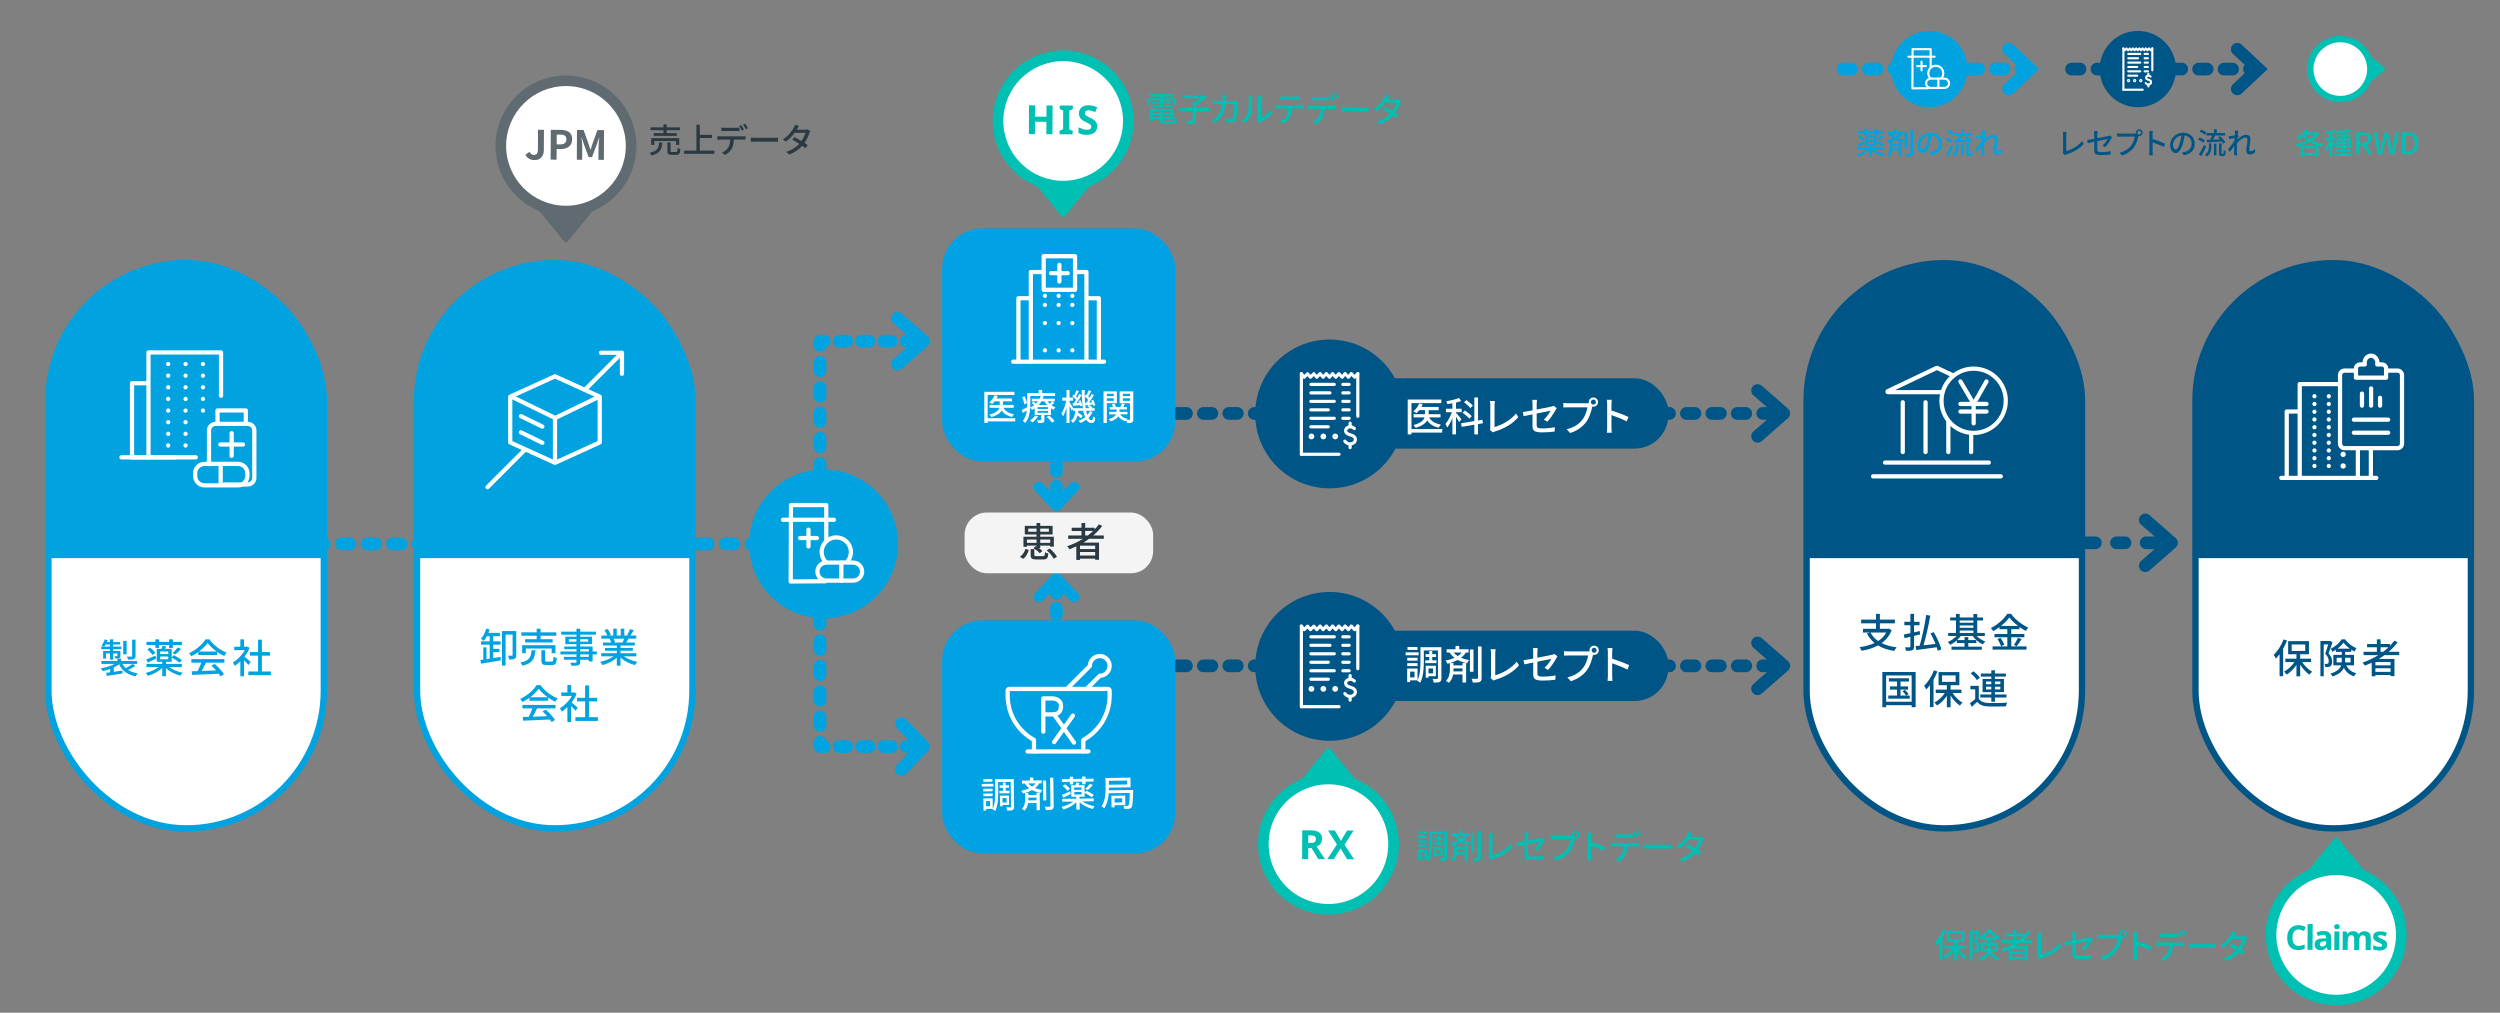 <?xml version="1.0" encoding="UTF-8"?>
<svg xmlns="http://www.w3.org/2000/svg" viewBox="0 0 1180 478">
  <rect x="0" y="0" width="1180" height="478" fill="#808080" stroke="none"/>
  <defs>
    <style>
      .cls-1, .cls-2, .cls-3, .cls-4, .cls-5, .cls-6 {
        stroke: #005587;
      }

      .cls-1, .cls-7, .cls-8 {
        stroke-miterlimit: 10;
      }

      .cls-1, .cls-9, .cls-8 {
        fill: #fff;
      }

      .cls-1, .cls-8 {
        stroke-width: 3px;
      }

      .cls-2, .cls-10, .cls-3, .cls-11, .cls-12, .cls-13, .cls-14, .cls-7, .cls-15, .cls-16, .cls-17, .cls-18, .cls-19, .cls-20, .cls-21, .cls-22, .cls-23, .cls-24, .cls-4, .cls-5, .cls-25, .cls-6 {
        fill: none;
      }

      .cls-2, .cls-10, .cls-3, .cls-11, .cls-12, .cls-13, .cls-14, .cls-15, .cls-16, .cls-17, .cls-18, .cls-19, .cls-20, .cls-21, .cls-22, .cls-23, .cls-24, .cls-4, .cls-5, .cls-25, .cls-6 {
        stroke-linecap: round;
      }

      .cls-2, .cls-10, .cls-11, .cls-12, .cls-13, .cls-15, .cls-18, .cls-19, .cls-20, .cls-21, .cls-22, .cls-23, .cls-24, .cls-5, .cls-25, .cls-6 {
        stroke-linejoin: round;
      }

      .cls-2, .cls-3, .cls-14, .cls-15, .cls-16, .cls-17, .cls-19, .cls-23, .cls-4, .cls-5, .cls-25, .cls-6 {
        stroke-width: 6px;
      }

      .cls-10 {
        stroke-width: 5px;
      }

      .cls-10, .cls-14, .cls-15, .cls-16, .cls-17, .cls-19, .cls-8, .cls-23, .cls-25 {
        stroke: #00a3e0;
      }

      .cls-26 {
        fill: #00a3e0;
      }

      .cls-26, .cls-27, .cls-28, .cls-29, .cls-9, .cls-30, .cls-31, .cls-32, .cls-33, .cls-34 {
        stroke-width: 0px;
      }

      .cls-3, .cls-16, .cls-6 {
        stroke-dasharray: 0 0 4 8;
      }

      .cls-11 {
        stroke-width: 1.5px;
      }

      .cls-11, .cls-12, .cls-13, .cls-7, .cls-18, .cls-20, .cls-21, .cls-22, .cls-24 {
        stroke: #fff;
      }

      .cls-12 {
        stroke-dasharray: 0 0 0 0 0 0 0 4.287 0 4.287 0 4.287;
      }

      .cls-12, .cls-7, .cls-18, .cls-20, .cls-21, .cls-22, .cls-24 {
        stroke-width: 2px;
      }

      .cls-27, .cls-34 {
        fill: #606b71;
      }

      .cls-28 {
        fill: #00a2e4;
      }

      .cls-14 {
        stroke-dasharray: 0 0 4.027 8.054;
      }

      .cls-15 {
        stroke-dasharray: 0 0 3.986 7.971;
      }

      .cls-29 {
        fill: #2b3a42;
      }

      .cls-30 {
        fill: #005587;
      }

      .cls-19 {
        stroke-dasharray: 0 0 3.515 7.03;
      }

      .cls-20 {
        stroke-dasharray: 0 0 0 0 0 0 .018 3.638 .018 3.638 .018 3.638;
      }

      .cls-21 {
        stroke-dasharray: 0 0 0 0 0 4.287 0 4.287;
      }

      .cls-31 {
        fill: #f4f4f4;
      }

      .cls-22 {
        stroke-dasharray: 0 0 0 0 0 0 .027 5.464 .027 5.464 .027 5.464;
      }

      .cls-32, .cls-33 {
        fill: #00bfb3;
      }

      .cls-32, .cls-34 {
        fill-rule: evenodd;
      }

      .cls-24 {
        stroke-dasharray: 0 0 0 0 .018 3.638 .018 3.638;
      }

      .cls-5 {
        stroke-dasharray: 0 0 4 10;
      }

      .cls-25 {
        stroke-dasharray: 0 0 3 7;
      }
    </style>
  </defs>
  <g id="_レイヤー_5" data-name="レイヤー 5">
    <rect class="cls-8" x="22.855" y="124.222" width="130" height="266.778" rx="65" ry="65"/>
    <rect class="cls-8" x="196.833" y="124.222" width="130" height="266.778" rx="65" ry="65"/>
    <rect class="cls-1" x="852.709" y="124.222" width="130" height="266.778" rx="65" ry="65"/>
    <rect class="cls-1" x="1036.259" y="124.222" width="130" height="266.778" rx="65" ry="65"/>
    <g>
      <line class="cls-17" x1="368.5" y1="256.722" x2="366.5" y2="256.722"/>
      <line class="cls-14" x1="358.446" y1="256.722" x2="72.527" y2="256.722"/>
      <line class="cls-17" x1="68.5" y1="256.722" x2="66.5" y2="256.722"/>
    </g>
    <polyline class="cls-23" points="423.584 171.862 435.935 161.057 423.584 150.253"/>
    <polyline class="cls-23" points="425.432 363.191 435.935 352.386 425.432 341.582"/>
    <g>
      <line class="cls-23" x1="429.731" y1="352.387" x2="427.731" y2="352.387"/>
      <line class="cls-19" x1="420.701" y1="352.387" x2="392.58" y2="352.387"/>
      <polyline class="cls-23" points="389.065 352.387 387.065 352.387 387.065 350.387"/>
      <line class="cls-15" x1="387.065" y1="342.415" x2="387.065" y2="167.043"/>
      <polyline class="cls-23" points="387.065 163.058 387.065 161.058 389.065 161.058"/>
      <line class="cls-19" x1="396.095" y1="161.058" x2="424.216" y2="161.058"/>
      <line class="cls-23" x1="427.731" y1="161.058" x2="429.731" y2="161.058"/>
    </g>
    <g>
      <line class="cls-5" x1="1017" y1="256.204" x2="857.5" y2="256.204"/>
      <polyline class="cls-2" points="1012.584 267.009 1024.935 256.204 1012.584 245.4"/>
    </g>
    <g>
      <line class="cls-3" x1="836" y1="195.137" x2="553.5" y2="195.137"/>
      <polyline class="cls-2" points="829.584 205.942 841.935 195.137 829.584 184.333"/>
    </g>
    <g>
      <line class="cls-6" x1="836" y1="314.282" x2="553.5" y2="314.282"/>
      <polyline class="cls-2" points="829.584 325.086 841.935 314.281 829.584 303.477"/>
    </g>
    <g>
      <polyline class="cls-10" points="490.348 229.908 498.656 238.747 506.963 229.908"/>
      <line class="cls-25" x1="498.655" y1="232.575" x2="498.655" y2="123"/>
    </g>
    <g>
      <polyline class="cls-10" points="506.963 281.794 498.655 272.955 490.348 281.794"/>
      <line class="cls-25" x1="498.655" y1="277.127" x2="498.655" y2="389.747"/>
    </g>
    <g>
      <polyline class="cls-17" points="948.111 41.966 958.075 32.602 948.111 23.238"/>
      <line class="cls-16" x1="957.881" y1="32.602" x2="868.435" y2="32.602"/>
    </g>
    <g>
      <polyline class="cls-4" points="1055.992 41.966 1065.956 32.602 1055.992 23.238"/>
      <line class="cls-3" x1="1065.762" y1="32.602" x2="976.315" y2="32.602"/>
    </g>
    <rect class="cls-28" x="444.68" y="107.851" width="110" height="110" rx="19" ry="19"/>
    <path class="cls-34" d="m267.982,113.968l15.753-19.327c.584-.717.074-1.79-.85-1.79h-31.505c-.925,0-1.435,1.074-.85,1.79l15.753,19.327c.439.539,1.262.539,1.701,0Z"/>
    <rect class="cls-31" x="455.29" y="241.912" width="89" height="28.669" rx="10.493" ry="10.493"/>
    <path class="cls-26" d="m87.855,124.222h0c35.874,0,65,29.125,65,65v74.23H22.855v-74.23c0-35.874,29.125-65,65-65Z"/>
    <path class="cls-32" d="m502.667,101.968l15.753-19.327c.584-.717.074-1.79-.85-1.79h-31.505c-.925,0-1.435,1.074-.85,1.79l15.753,19.327c.439.539,1.262.539,1.701,0Z"/>
    <path class="cls-32" d="m626.18,353.399l-15.753,19.327c-.584.717-.074,1.79.85,1.79h31.505c.925,0,1.435-1.074.85-1.79l-15.753-19.327c-.439-.539-1.262-.539-1.701,0Z"/>
    <path class="cls-32" d="m1125.216,31.752l-7.605-6.199c-.717-.584-1.79-.074-1.79.85v12.398c0,.925,1.074,1.435,1.79.85l7.605-6.199c.539-.439.539-1.262,0-1.701Z"/>
    <rect class="cls-28" x="444.68" y="292.851" width="110" height="110" rx="19" ry="19"/>
    <path class="cls-26" d="m261.833,124.222h0c35.874,0,65,29.125,65,65v74.23h-130v-74.23c0-35.874,29.125-65,65-65Z"/>
    <path class="cls-30" d="m917.709,124.222h0c35.874,0,65,29.125,65,65v74.23h-130v-74.23c0-35.874,29.125-65,65-65Z"/>
    <path class="cls-30" d="m1101.259,124.222h0c35.874,0,65,29.125,65,65v74.23h-130v-74.23c0-35.874,29.125-65,65-65Z"/>
    <circle class="cls-26" cx="388.749" cy="256.722" r="35.12"/>
    <rect class="cls-30" x="616.5" y="178.539" width="171" height="33.196" rx="16" ry="16"/>
    <circle class="cls-30" cx="627.567" cy="195.378" r="35.12"/>
    <rect class="cls-30" x="616.5" y="297.683" width="171" height="33.196" rx="16" ry="16"/>
    <circle class="cls-30" cx="627.567" cy="314.523" r="35.12"/>
    <circle class="cls-26" cx="910.634" cy="32.602" r="18.005"/>
    <circle class="cls-30" cx="1009.069" cy="32.602" r="18.005"/>
    <path class="cls-32" d="m1101.818,395.734l-15.753,19.327c-.584.717-.074,1.79.85,1.79h31.505c.925,0,1.435-1.074.85-1.79l-15.753-19.327c-.439-.539-1.262-.539-1.701,0Z"/>
  </g>
  <g id="Layer_1" data-name="Layer 1">
    <g>
      <g>
        <polyline class="cls-18" points="507.422 128.405 512.803 128.405 512.803 170.629"/>
        <polyline class="cls-18" points="486.556 170.629 486.556 128.405 492.624 128.405"/>
        <line class="cls-18" x1="478.237" y1="170.728" x2="521.122" y2="170.728"/>
        <g>
          <polyline class="cls-18" points="513.577 140.76 518.667 140.76 518.667 170.629"/>
          <polyline class="cls-18" points="485.992 140.76 480.692 140.76 480.692 170.629"/>
        </g>
        <g>
          <g>
            <line class="cls-18" x1="493.205" y1="139.63" x2="493.205" y2="139.63"/>
            <line class="cls-21" x1="493.205" y1="143.917" x2="493.205" y2="150.346"/>
            <line class="cls-12" x1="493.205" y1="152.49" x2="493.205" y2="163.206"/>
            <line class="cls-18" x1="493.205" y1="165.349" x2="493.205" y2="165.349"/>
          </g>
          <g>
            <line class="cls-18" x1="506.154" y1="139.63" x2="506.154" y2="139.63"/>
            <line class="cls-21" x1="506.154" y1="143.917" x2="506.154" y2="150.346"/>
            <line class="cls-12" x1="506.154" y1="152.49" x2="506.154" y2="163.206"/>
            <line class="cls-18" x1="506.154" y1="165.349" x2="506.154" y2="165.349"/>
          </g>
          <g>
            <line class="cls-18" x1="499.679" y1="139.63" x2="499.679" y2="139.63"/>
            <line class="cls-21" x1="499.679" y1="143.917" x2="499.679" y2="150.346"/>
            <line class="cls-12" x1="499.679" y1="152.49" x2="499.679" y2="163.206"/>
            <line class="cls-18" x1="499.679" y1="165.349" x2="499.679" y2="165.349"/>
          </g>
        </g>
      </g>
      <rect class="cls-18" x="492.624" y="120.925" width="14.798" height="15.864"/>
      <line class="cls-18" x1="500.023" y1="124.985" x2="500.023" y2="132.882"/>
      <line class="cls-18" x1="503.972" y1="128.933" x2="496.075" y2="128.933"/>
    </g>
    <g>
      <path class="cls-29" d="m312.645,67.212c-.256,3.233-1.024,5.17-5.17,6.178-.128-.384-.512-.992-.816-1.28,3.713-.769,4.242-2.257,4.45-4.898h1.537Zm.496-5.747h-6.099v-1.376h6.099v-1.409h1.537v1.409h6.258v1.376h-6.258v1.361h4.818v1.312h-10.964v-1.312h4.61v-1.361Zm5.955,6.931v-1.857h-10.276v1.857h-1.457v-3.186h13.237v3.186h-1.504Zm0,3.345c.56,0,.672-.24.72-1.969.304.24.928.464,1.344.56-.16,2.209-.56,2.769-1.92,2.769h-2.209c-1.617,0-2.017-.432-2.017-1.873v-4.018h1.489v4.001c0,.464.112.528.72.528h1.873Z"/>
      <path class="cls-29" d="m337.191,71.085v1.504h-14.326v-1.504h5.843v-12.197h1.601v4.754h5.778v1.488h-5.778v5.955h6.883Z"/>
      <path class="cls-29" d="m350.496,64.363c.336,0,.944-.016,1.344-.08v1.648c-.368-.016-.928-.032-1.344-.032h-4.114c-.064,1.696-.384,3.105-.992,4.257-.577,1.089-1.793,2.273-3.169,2.994l-1.489-1.089c1.185-.48,2.337-1.408,2.961-2.385.688-1.072.912-2.353.96-3.777h-4.626c-.48,0-1.008.016-1.457.048v-1.665c.464.048.96.08,1.457.08h10.468Zm-8.468-2.545c-.544,0-1.136.032-1.568.064v-1.649c.48.064,1.041.096,1.553.096h5.41c.496,0,1.104-.032,1.601-.096v1.649c-.512-.032-1.088-.064-1.601-.064h-5.395Zm8.116-.16c-.32-.641-.833-1.601-1.265-2.209l1.024-.432c.4.576.977,1.568,1.296,2.193l-1.056.448Zm1.568-3.313c.432.592,1.041,1.584,1.329,2.177l-1.041.448c-.336-.688-.864-1.601-1.312-2.193l1.024-.432Z"/>
      <path class="cls-29" d="m354.373,64.955c.512.048,1.504.096,2.369.096h8.691c.785,0,1.409-.064,1.793-.096v1.969c-.352-.016-1.072-.064-1.777-.064h-8.708c-.896,0-1.841.032-2.369.064v-1.969Z"/>
      <path class="cls-29" d="m382.443,61.85c-.144.272-.336.672-.448.992-.4,1.329-1.185,3.025-2.273,4.594.592.384,1.136.736,1.537,1.024l-1.121,1.473c-.384-.32-.912-.705-1.521-1.121-1.425,1.617-3.377,3.105-6.099,4.146l-1.457-1.28c2.817-.849,4.77-2.305,6.163-3.793-1.185-.769-2.417-1.521-3.281-2.001l1.056-1.201c.896.464,2.129,1.168,3.297,1.873.88-1.265,1.601-2.769,1.889-3.89h-5.09c-1.057,1.457-2.497,2.993-4.209,4.162l-1.377-1.041c2.785-1.712,4.37-4.034,5.122-5.458.208-.32.497-.977.608-1.441l1.825.577c-.304.48-.656,1.088-.816,1.408l-.192.353h3.89c.448,0,.896-.064,1.2-.176l1.297.8Z"/>
    </g>
    <g>
      <path class="cls-26" d="m63.889,314.294c-1.026.741-2.318,1.425-3.42,1.918,1.235.779,2.755,1.33,4.56,1.615-.361.304-.798.969-.988,1.406-3.875-.76-6.402-2.641-7.846-5.661-.703.532-1.558,1.045-2.488,1.482v2.033c1.292-.19,2.697-.399,4.065-.608l.076,1.406c-2.66.399-5.471.836-7.485,1.14l-.266-1.462c.551-.057,1.197-.152,1.899-.247v-1.539c-1.14.418-2.336.76-3.496.988-.19-.38-.626-.969-.95-1.292,2.28-.361,4.75-1.121,6.516-2.09h-6.193v-1.406h7.522v-1.083h1.748v1.083h7.542v1.406h-6.915c.399.741.931,1.406,1.558,1.976,1.121-.551,2.451-1.368,3.287-1.976l1.273.912Zm-11.987-7.865h-4.104v-1.235h1.254c-.304-.209-.798-.456-1.102-.589.646-.741,1.178-1.786,1.501-2.812l1.349.342c-.114.304-.228.608-.361.912h1.463v-1.292h1.52v1.292h3.268v1.178h-3.268v.969h3.837v1.235h-3.837v.854h3.4v2.242c0,.608-.095.893-.532,1.083-.418.19-1.007.19-1.824.19-.076-.342-.304-.779-.456-1.083.551.019.988.019,1.159.019.171-.019.209-.057.209-.19v-1.121h-1.957v2.944h-1.52v-2.944h-1.843v2.47h-1.387v-3.61h3.229v-.854Zm0-1.235v-.969h-2.052c-.209.361-.418.684-.627.969h2.679Zm7.865,3.609h-1.596v-6.307h1.596v6.307Zm4.217.836c0,.836-.171,1.216-.76,1.463-.608.228-1.501.247-2.792.247-.095-.437-.323-1.026-.551-1.444.95.038,1.862.038,2.147.019.266-.019.342-.095.342-.304v-7.694h1.615v7.713Z"/>
      <path class="cls-26" d="m79.812,314.864c1.634,1.235,4.046,2.223,6.421,2.66-.38.361-.855.988-1.064,1.406-2.526-.646-5.091-1.938-6.839-3.609v3.856h-1.748v-3.895c-1.767,1.653-4.37,3.04-6.782,3.724-.247-.399-.722-1.026-1.083-1.368,2.185-.513,4.56-1.539,6.193-2.773h-5.775v-1.501h7.447v-.988h-2.584v-6.098h2.223c.19-.494.38-1.026.475-1.425l1.729.266c-.19.418-.361.798-.532,1.159h3.153v4.009l.95-1.045c1.273.627,3.001,1.615,3.856,2.298l-1.064,1.254c-.798-.703-2.451-1.729-3.743-2.394v1.976h-2.716v.988h7.485v1.501h-6.003Zm-6.061-4.008c-1.368.665-2.792,1.368-3.989,1.899l-.722-1.481c1.121-.418,2.716-1.121,4.331-1.805l.38,1.387Zm-.417-6.402h-4.199v-1.5h4.199v-1.197h1.748v1.197h4.73v-1.197h1.786v1.197h4.274v1.5h-4.274v1.368h-1.786v-1.368h-4.73v1.368h-1.748v-1.368Zm-2.508,1.216c.95.703,2.033,1.729,2.489,2.489l-1.349.988c-.437-.741-1.481-1.843-2.413-2.583l1.273-.893Zm4.75,3.059h3.837v-1.254h-3.837v1.254Zm0,2.451h3.837v-1.311h-3.837v1.311Zm5.832-2.982c.817-.665,1.938-1.805,2.545-2.622l1.501.741c-.817.95-1.881,1.938-2.717,2.583l-1.33-.703Z"/>
      <path class="cls-26" d="m93.589,307.778c-1.045.741-2.166,1.425-3.306,1.976-.19-.399-.665-1.064-1.044-1.444,3.249-1.481,6.345-4.217,7.77-6.535h1.824c2.014,2.792,5.167,5.11,8.131,6.269-.418.437-.817,1.063-1.121,1.596-1.102-.532-2.261-1.197-3.363-1.976v1.481h-8.891v-1.368Zm-3.268,3.343h15.597v1.653h-8.701c-.627,1.273-1.33,2.698-2.014,3.914,2.109-.076,4.464-.171,6.782-.266-.703-.798-1.463-1.596-2.204-2.261l1.52-.817c1.729,1.463,3.534,3.477,4.407,4.882l-1.615,1.007c-.209-.361-.494-.779-.836-1.235-4.521.228-9.346.437-12.576.57l-.228-1.729,2.812-.095c.627-1.178,1.311-2.698,1.767-3.971h-4.711v-1.653Zm11.949-3.609c-1.709-1.216-3.268-2.641-4.274-4.027-.912,1.33-2.355,2.755-4.046,4.027h8.321Z"/>
      <path class="cls-26" d="m117.25,313.876c-.437-.551-1.292-1.463-2.071-2.242v7.561h-1.748v-7.01c-.854.836-1.767,1.558-2.659,2.128-.171-.456-.608-1.292-.874-1.634,2.166-1.235,4.35-3.438,5.642-5.813h-4.977v-1.615h2.868v-3.495h1.748v3.495h1.311l.304-.057.988.665c-.57,1.444-1.406,2.831-2.355,4.084.893.722,2.469,2.09,2.906,2.489l-1.083,1.444Zm10.6,3.04v1.748h-10.638v-1.748h4.597v-7.447h-3.837v-1.71h3.837v-5.851h1.805v5.851h3.837v1.71h-3.837v7.447h4.236Z"/>
    </g>
    <g>
      <g>
        <polyline class="cls-18" points="102.673 199.72 102.673 193.728 116.014 193.728 116.014 199.72"/>
        <path class="cls-18" d="m98.648,219.06v-15.97c0-1.672,1.47-3.04,3.266-3.04h14.858c1.796,0,3.266,1.368,3.266,3.04v22.553c0,1.672-1.47,3.04-3.266,3.04h-3.039s-7.911,0-7.911,0"/>
        <g>
          <line class="cls-18" x1="109.344" y1="204.47" x2="109.344" y2="215.144"/>
          <line class="cls-18" x1="104.007" y1="209.807" x2="114.68" y2="209.807"/>
        </g>
        <g>
          <path class="cls-9" d="m112.33,219.954c1.896,0,3.439,1.543,3.439,3.439v1.264c0,1.896-1.543,3.439-3.439,3.439h-15.784c-1.896,0-3.439-1.543-3.439-3.439v-1.264c0-1.896,1.543-3.439,3.439-3.439h15.784m0-2h-15.784c-3.004,0-5.439,2.435-5.439,5.439v1.264c0,3.004,2.435,5.439,5.439,5.439h15.784c3.004,0,5.439-2.435,5.439-5.439v-1.264c0-3.004-2.435-5.439-5.439-5.439h0Z"/>
          <line class="cls-18" x1="104.155" y1="219.359" x2="104.155" y2="228.305"/>
        </g>
      </g>
      <polyline class="cls-18" points="82.642 215.858 70.078 215.858 70.078 166.348 104.326 166.348 104.326 186.813"/>
      <line class="cls-18" x1="57.324" y1="215.858" x2="92.415" y2="215.858"/>
      <polyline class="cls-18" points="68.548 180.889 62.317 180.889 62.317 215.912 69.926 215.912"/>
      <line class="cls-22" x1="87.585" y1="171.811" x2="87.585" y2="210.632"/>
      <line class="cls-22" x1="95.783" y1="171.811" x2="95.783" y2="197.109"/>
      <line class="cls-22" x1="79.387" y1="171.811" x2="79.387" y2="210.632"/>
    </g>
    <g>
      <path class="cls-9" d="m267.132,99.61c-16.952,0-30.744-13.792-30.744-30.745s13.792-30.744,30.744-30.744,30.745,13.792,30.745,30.744-13.792,30.745-30.745,30.745Z"/>
      <path class="cls-27" d="m267.132,40.621c15.574,0,28.244,12.67,28.244,28.244s-12.67,28.244-28.244,28.244-28.244-12.67-28.244-28.244,12.67-28.244,28.244-28.244m0-5c-18.36,0-33.244,14.884-33.244,33.244s14.884,33.244,33.244,33.244,33.244-14.884,33.244-33.244-14.884-33.244-33.244-33.244h0Z"/>
    </g>
    <g>
      <path class="cls-33" d="m547.534,47.408l-4.722-.025-.012,2.113-1.329-.007.017-3.137,6.05.033.004-.816-5.074-.027.006-1.136,11.653.062-.006,1.136-5.138-.027-.004.816,6.163.033-.017,3.137-1.376-.007.012-2.113-4.786-.025-.019,3.505-1.44-.008.019-3.505Zm5.805,9.859c.8.004.962-.267,1.066-1.755.302.226.862.437,1.261.487-.202,1.936-.637,2.429-2.253,2.42l-3.505-.019c-1.969-.011-2.511-.382-2.504-1.822l.002-.304-3.137-.017-.004.769-1.424-.007.031-5.65,10.852.058-.026,4.882-4.866-.026-.002.304c-.003.56.188.657,1.181.663l3.329.018Zm-10.107-7.562l3.585.02-.005.864-3.585-.02.005-.864Zm3.578-1.582l-.005.865-3.25-.018.005-.865,3.25.018Zm.602,7.095l.005-.913-3.137-.017-.005.913,3.137.017Zm-3.122-2.802l-.005.944,3.137.017.005-.944-3.137-.017Zm7.956,2.828l.005-.913-3.409-.018-.005.913,3.409.018Zm.015-2.785l-3.409-.018-.005.944,3.409.018.005-.944Zm-2.562-2.719l3.682.02-.005.864-3.682-.02.005-.864Zm3.291-1.583l-.005.865-3.282-.018.005-.865,3.282.018Z"/>
      <path class="cls-33" d="m570.937,52.432l-6.451-.035-.024,4.37c-.005.912-.231,1.343-.905,1.596-.658.221-1.73.263-3.219.238-.094-.433-.378-1.106-.632-1.54,1.2.055,2.401.045,2.769.047.336-.014.433-.094.434-.366l.023-4.354-6.467-.035.008-1.488,6.467.035.014-2.545.864.004c.979-.539,2.008-1.253,2.828-1.938l-8.5-.045.008-1.457,10.068.054.337-.095,1.115.855c-1.368,1.385-3.376,2.863-5.174,3.846l-.007,1.329,6.451.035-.008,1.488Z"/>
      <path class="cls-33" d="m584.315,48.103c-.049.271-.083.607-.1.815-.057,1.616-.29,6.193-1.002,7.758-.341.735-.886,1.084-1.863,1.079-.864-.005-1.809-.074-2.608-.126l-.183-1.682c.815.116,1.664.201,2.32.205.48.002.737-.14.915-.539.551-1.118.778-4.734.787-6.463l-4.098-.022c-.616,4.446-2.214,6.887-4.977,8.809l-1.466-1.208c.578-.301,1.285-.793,1.848-1.334,1.561-1.448,2.547-3.38,2.962-6.275l-2.432-.013c-.592-.003-1.345.009-1.953.053l.009-1.665c.608.051,1.328.104,1.953.107l2.576.014c.035-.48.054-.992.057-1.521.002-.368-.043-1.025-.105-1.393l1.873.01c-.034.368-.069.96-.087,1.344-.019.544-.054,1.072-.088,1.569l3.458.019c.416.002.785-.044,1.105-.09l1.101.55Z"/>
      <path class="cls-33" d="m586.164,56.948c1.381-.969,2.302-2.405,2.774-3.875.472-1.422.489-4.543.499-6.384.003-.544-.027-.928-.121-1.297l1.856.01c-.016.128-.084.72-.087,1.28-.01,1.824-.092,5.234-.533,6.832-.49,1.758-1.506,3.322-2.874,4.467l-1.515-1.033Zm7.362.184c.065-.271.116-.64.118-1.008l.051-9.476c.003-.656-.09-1.185-.089-1.281l1.857.01c-.017.095-.083.624-.087,1.28l-.048,8.852c1.396-.617,3.212-1.968,4.374-3.658l.953,1.382c-1.37,1.801-3.621,3.47-5.466,4.388-.273.126-.434.271-.611.397l-1.052-.886Z"/>
      <path class="cls-33" d="m613.872,49.702c.336.001.945-.027,1.345-.073l-.009,1.648c-.368-.034-.929-.053-1.345-.055l-4.114-.022c-.073,1.697-.4,3.104-1.015,4.269-.582,1.069-1.805,2.264-3.201,2.96l-1.466-1.096c1.187-.474,2.328-1.38,2.974-2.369.694-1.069.909-2.332.98-3.772l-4.626-.025c-.48-.002-1.008.011-1.457.04l.009-1.648c.448.05.96.085,1.456.088l10.468.057Zm-8.454-2.591c-.528-.002-1.121.01-1.569.04l.009-1.649c.48.067,1.04.118,1.568.121l6.451.035c.496.002,1.088-.026,1.601-.104l-.009,1.649c-.512-.035-1.104-.054-1.601-.056l-6.451-.035Z"/>
      <path class="cls-33" d="m629.298,49.945c.336.001.945-.011,1.345-.073l-.009,1.648c-.368-.019-.928-.037-1.344-.039l-4.114-.022c-.073,1.696-.401,3.103-1.014,4.252-.583,1.086-1.805,2.264-3.186,2.977l-1.483-1.097c1.187-.474,2.344-1.396,2.974-2.369.694-1.069.925-2.348.98-3.772l-4.626-.025c-.48-.002-1.008.01-1.457.04l.009-1.665c.464.05.96.085,1.456.088l10.468.057Zm-8.454-2.591c-.544-.003-1.136.026-1.568.056l.009-1.649c.479.066,1.04.102,1.552.104l5.41.029c.496.002,1.104-.026,1.601-.087l-.009,1.649c-.512-.035-1.088-.07-1.601-.073l-5.394-.029Zm8.116-.116c-.317-.643-.824-1.605-1.252-2.216l1.026-.427c.397.579.968,1.574,1.285,2.2l-1.059.443Zm1.586-3.305c.429.595,1.032,1.59,1.317,2.184l-1.043.442c-.333-.69-.856-1.605-1.301-2.2l1.027-.427Z"/>
      <path class="cls-33" d="m633.172,50.558c.512.051,1.504.104,2.368.109l8.691.046c.785.004,1.409-.056,1.793-.086l-.011,1.969c-.352-.018-1.072-.07-1.776-.074l-8.708-.046c-.896-.005-1.841.021-2.369.051l.011-1.969Z"/>
      <path class="cls-33" d="m661.259,47.604c-.146.271-.34.67-.454.99-.407,1.326-1.201,3.019-2.297,4.582.59.387,1.132.742,1.531,1.033l-1.128,1.466c-.382-.322-.908-.709-1.515-1.128-1.433,1.609-3.394,3.086-6.121,4.112l-1.45-1.288c2.822-.833,4.782-2.279,6.183-3.76-1.181-.775-2.409-1.534-3.271-2.019l1.062-1.195c.894.469,2.123,1.18,3.287,1.891.887-1.26,1.616-2.76,1.91-3.879l-5.09-.027c-1.064,1.451-2.513,2.979-4.232,4.139l-1.371-1.048c2.794-1.697,4.392-4.01,5.151-5.43.21-.319.502-.974.616-1.438l1.821.586c-.307.479-.662,1.085-.824,1.404l-.194.352,3.89.021c.448.002.897-.06,1.201-.17l1.292.808Z"/>
    </g>
    <g>
      <path class="cls-9" d="m501.817,87.84c-16.953,0-30.745-13.792-30.745-30.744s13.792-30.745,30.745-30.745,30.744,13.792,30.744,30.745-13.792,30.744-30.744,30.744Z"/>
      <path class="cls-33" d="m501.817,28.851c15.574,0,28.244,12.67,28.244,28.244s-12.67,28.244-28.244,28.244-28.244-12.67-28.244-28.244,12.67-28.244,28.244-28.244m0-5c-18.36,0-33.244,14.884-33.244,33.244s14.884,33.244,33.244,33.244,33.244-14.884,33.244-33.244-14.884-33.244-33.244-33.244h0Z"/>
    </g>
    <g>
      <circle class="cls-9" cx="1104.629" cy="32.602" r="14.161"/>
      <path class="cls-33" d="m1104.629,19.942c6.981,0,12.661,5.679,12.661,12.66s-5.68,12.661-12.661,12.661-12.661-5.679-12.661-12.661,5.68-12.66,12.661-12.66m0-3c-8.649,0-15.661,7.011-15.661,15.66s7.011,15.661,15.661,15.661,15.661-7.011,15.661-15.661-7.011-15.66-15.661-15.66h0Z"/>
    </g>
    <g>
      <path class="cls-9" d="m479.181,198.902h-13.004v.748h-1.581v-14.72h14.193v1.513h-12.613v10.947h13.004v1.513Zm-5.542-6.426c.884,1.615,2.601,2.635,4.98,3.026-.323.323-.748.901-.935,1.326-2.227-.493-3.808-1.496-4.861-3.042-.697,1.173-2.125,2.278-4.862,3.094-.204-.34-.646-.884-.986-1.173,3.23-.85,4.369-2.04,4.726-3.23h-4.624v-1.359h4.793v-1.7h-2.396c-.374.476-.782.918-1.19,1.275-.306-.238-.952-.612-1.326-.799,1.071-.799,1.989-2.057,2.482-3.332l1.496.374c-.153.391-.34.765-.544,1.122h7.292v1.36h-4.25v1.7h5.015v1.359h-4.811Z"/>
      <path class="cls-9" d="m497.628,190.165c-.391.408-.867.799-1.309,1.105.595.425,1.224.765,1.87,1.003-.289.272-.714.765-.901,1.122-.425-.187-.833-.408-1.224-.68v3.127h-3.111v2.38c0,.697-.136,1.037-.646,1.241-.544.204-1.258.221-2.329.221-.085-.391-.289-.935-.493-1.275.731.017,1.445.017,1.666,0,.221,0,.289-.051.289-.238v-2.329h-3.06v-3.093c-.391.255-.799.51-1.241.73-.187-.323-.561-.748-.884-.986-.136,2.414-.68,5.252-2.396,7.173-.238-.289-.816-.867-1.122-1.054,1.224-1.36,1.734-3.111,1.938-4.828-.646.408-1.292.799-1.921,1.139l-.493-1.411c.663-.289,1.564-.765,2.55-1.275.017-.442.017-.867.017-1.275v-5.439h5.422v-1.462h1.649v1.462h6.103v1.36h-11.695v4.08c0,.442-.017.918-.034,1.411.697-.323,1.309-.714,1.853-1.139-.357-.323-.799-.663-1.173-.935l.833-.714c.374.255.833.595,1.224.901.34-.34.646-.697.901-1.054h-2.924v-1.224h3.672c.221-.442.391-.884.51-1.326l1.479.187c-.119.374-.272.765-.442,1.139h5.626v1.224h-3.4c.306.408.663.816,1.071,1.173.425-.357.901-.799,1.173-1.122l.952.68Zm-14.16.68c-.119-.884-.527-2.277-1.003-3.349l1.156-.476c.51,1.054.969,2.414,1.088,3.264l-1.241.561Zm6.493,5.678c-.629,1.105-1.7,2.193-2.668,2.89-.255-.272-.816-.731-1.173-.935.952-.595,1.887-1.462,2.414-2.346l1.428.391Zm4.726-4.369h-4.946v.867h4.946v-.867Zm0,1.802h-4.946v.884h4.946v-.884Zm-3.127-4.521c-.357.595-.799,1.19-1.309,1.734h3.995c-.493-.544-.935-1.122-1.275-1.734h-1.411Zm3.688,6.714c.901.782,2.006,1.853,2.516,2.601l-1.275.68c-.458-.731-1.53-1.87-2.448-2.652l1.207-.629Z"/>
      <path class="cls-9" d="m515.717,194.533c-.493,1.02-1.139,1.904-1.955,2.686.425.731.917,1.122,1.461,1.122.459,0,.629-.374.714-1.802.272.289.748.561,1.054.697-.238,1.904-.68,2.448-1.87,2.448-.986,0-1.768-.578-2.397-1.581-.833.612-1.751,1.139-2.771,1.547-.187-.272-.561-.765-.85-1.02,1.156-.425,2.176-.986,3.042-1.7-.357-.85-.629-1.87-.85-3.025h-2.312c-.034.289-.068.561-.102.833.799.51,1.7,1.139,2.176,1.598l-.833,1.088c-.357-.357-.986-.867-1.615-1.326-.357,1.428-1.02,2.651-2.227,3.536-.204-.323-.595-.833-.935-1.037,1.513-1.054,1.955-2.822,2.125-4.691h-1.139v-.85l-.578.816c-.204-.527-.629-1.445-1.037-2.244v8.023h-1.428v-7.156c-.459,1.564-1.02,3.043-1.632,4.012-.17-.408-.51-1.003-.731-1.326.918-1.411,1.785-3.927,2.227-6.085h-1.87v-1.445h2.006v-3.587h1.428v3.587h1.683v1.445h-1.683v.731c.425.612,1.411,2.227,1.751,2.822h4.521c-.357-2.482-.493-5.423-.51-8.567h1.394c-.017.986,0,1.955.017,2.89l.544-.748c.119.085.221.17.34.255.357-.697.731-1.615.952-2.278l1.224.459c-.476.833-.986,1.785-1.394,2.465.221.221.442.425.595.629.374-.646.714-1.275.969-1.819l1.122.527c-.697,1.156-1.564,2.516-2.346,3.57l1.445-.102c-.119-.289-.238-.578-.374-.833l.918-.374c.442.799.867,1.819.969,2.482l-.969.442c-.034-.204-.102-.442-.17-.68-.595.068-1.173.119-1.717.187.561.323,1.241.799,1.581,1.156l-.357.34h1.36v1.258h-4.011c.153.748.323,1.428.527,2.006.493-.578.884-1.207,1.19-1.87l1.326.493Zm-8.907-4.199c.357-.459.714-1.003,1.088-1.581-.425-.527-1.139-1.19-1.75-1.666l.629-.867c.119.085.221.17.34.271.357-.73.714-1.632.952-2.294l1.207.476c-.459.833-.952,1.785-1.377,2.464.221.204.425.425.595.612.374-.646.714-1.275.969-1.819l1.122.527c-.731,1.224-1.649,2.668-2.482,3.791l1.309-.085c-.102-.323-.238-.646-.357-.935l.918-.323c.408.782.782,1.836.867,2.481l-.986.408c-.017-.17-.068-.357-.119-.561-1.173.136-2.278.255-3.281.34l-.221-1.207.578-.034Zm5.898-.221c.306-.391.629-.867.952-1.36-.408-.493-1.054-1.122-1.649-1.598.051,2.04.204,3.893.442,5.491h1.921c-.34-.289-.765-.612-1.139-.833l.714-.663-1.53.17-.238-1.173.527-.034Z"/>
      <path class="cls-9" d="m522.42,190.3v9.366h-1.564v-14.924h6.307v5.558h-4.743Zm0-4.419v1.105h3.264v-1.105h-3.264Zm3.264,3.315v-1.173h-3.264v1.173h3.264Zm9.23,8.686c0,.799-.136,1.241-.646,1.496-.459.255-1.207.272-2.261.272-.051-.34-.204-.884-.357-1.292-.136.187-.238.357-.323.51-1.547-.425-2.703-1.241-3.468-2.363-.544.884-1.615,1.734-3.638,2.38-.187-.306-.612-.782-.935-1.054,2.176-.578,3.093-1.445,3.467-2.277h-3.247v-1.156h3.485v-1.139h-3.213v-1.156h1.598c-.153-.408-.408-.884-.663-1.258l1.207-.374c.374.51.731,1.156.867,1.632h2.023c.255-.51.561-1.173.714-1.649l1.428.425c-.255.425-.544.85-.799,1.224h1.768v1.156h-3.519v1.139h3.757v1.156h-3.485c.697,1.071,1.904,1.835,3.519,2.159-.136.119-.272.289-.408.459.561.017,1.105.017,1.292.017.204,0,.271-.085.271-.306v-7.547h-4.878v-5.592h6.442v13.14Zm-4.929-12.001v1.105h3.365v-1.105h-3.365Zm3.365,3.332v-1.189h-3.365v1.189h3.365Z"/>
    </g>
    <g>
      <path class="cls-26" d="m884.709,70.707c1.204.91,2.983,1.639,4.734,1.961-.28.266-.63.729-.784,1.037-1.863-.477-3.754-1.429-5.043-2.662v2.844h-1.289v-2.872c-1.302,1.218-3.222,2.241-5,2.745-.183-.294-.532-.756-.799-1.008,1.611-.378,3.362-1.135,4.566-2.045h-4.258v-1.107h5.49v-.728h-1.904v-4.497h1.639c.14-.364.28-.756.351-1.051l1.274.196c-.141.308-.267.588-.393.854h2.325v2.956l.7-.771c.938.462,2.214,1.19,2.844,1.695l-.784.925c-.588-.519-1.807-1.275-2.76-1.765v1.457h-2.003v.728h5.52v1.107h-4.427Zm-4.469-2.956c-1.008.491-2.059,1.009-2.941,1.401l-.532-1.092c.826-.309,2.003-.827,3.193-1.331l.28,1.022Zm-.308-4.72h-3.096v-1.107h3.096v-.882h1.288v.882h3.488v-.882h1.316v.882h3.152v1.107h-3.152v1.008h-1.316v-1.008h-3.488v1.008h-1.288v-1.008Zm-1.85.896c.701.518,1.499,1.274,1.835,1.835l-.994.729c-.322-.546-1.093-1.359-1.779-1.905l.938-.658Zm3.502,2.255h2.83v-.925h-2.83v.925Zm0,1.807h2.83v-.966h-2.83v.966Zm4.301-2.199c.603-.49,1.429-1.331,1.877-1.933l1.106.546c-.603.701-1.387,1.429-2.003,1.905l-.98-.519Z"/>
      <path class="cls-26" d="m897.52,63.423c-.435.714-1.022,1.317-1.695,1.835.896.378,1.85.603,2.83.798-.294.266-.574.743-.7,1.121-1.149-.266-2.256-.588-3.307-1.163-.812.435-1.723.798-2.675,1.079h1.219v.827h3.138v-.812h1.261v6.766h-1.261v-2.802h-3.278c-.196,1.037-.602,2.102-1.442,2.9-.238-.21-.729-.519-1.037-.672,1.219-1.163,1.373-2.886,1.373-4.076v-2.115c-.28.084-.561.154-.84.224-.127-.28-.477-.827-.687-1.093,1.12-.21,2.199-.532,3.138-.952-.616-.491-1.205-1.093-1.751-1.863h-1.009v-1.135h3.109v-1.148h1.289v1.148h3.264v1.135h-.938Zm-4.328,5.533v.294c0,.238,0,.49-.028.756h3.166v-1.05h-3.138Zm.014-5.533c.462.519.967.924,1.485,1.247.546-.35,1.022-.771,1.387-1.247h-2.872Zm6.948,6.696h-1.233v-7.747h1.233v7.747Zm2.829-8.797v10.954c0,.77-.154,1.148-.645,1.373-.462.21-1.232.252-2.409.238-.056-.351-.252-.938-.435-1.317.854.042,1.653.028,1.905.028.225-.014.322-.084.322-.322v-10.954h1.261Z"/>
      <path class="cls-26" d="m910.533,71.939c.49-.042.896-.112,1.233-.196,1.778-.406,3.361-1.695,3.361-3.936,0-2.017-1.204-3.6-3.334-3.866-.195,1.247-.448,2.591-.826,3.894-.841,2.83-1.989,4.412-3.376,4.412-1.372,0-2.633-1.555-2.633-3.866,0-3.082,2.731-5.757,6.205-5.757,3.334,0,5.449,2.325,5.449,5.239s-1.863,4.917-5.253,5.393l-.827-1.317Zm-.98-4.398c.351-1.092.616-2.353.757-3.572-2.493.406-3.95,2.577-3.95,4.286,0,1.597.715,2.325,1.274,2.325.603,0,1.275-.896,1.919-3.04Z"/>
      <path class="cls-26" d="m920.669,67.331c-.532-.477-1.639-1.106-2.535-1.485l.714-.98c.869.336,2.004.911,2.578,1.359l-.757,1.106Zm1.345,1.891c-.687,1.471-1.555,3.151-2.339,4.482l-1.121-.827c.7-1.079,1.709-2.872,2.466-4.482l.994.827Zm-.63-5.589c-.519-.49-1.598-1.148-2.479-1.555l.714-.938c.869.35,1.961.953,2.521,1.443l-.756,1.05Zm1.904,4.021h1.177v1.415c0,1.555-.21,3.418-2.087,4.791-.182-.252-.63-.658-.91-.84,1.639-1.177,1.82-2.731,1.82-3.978v-1.387Zm2.382-4.875v-1.737h1.33v1.737h3.908v1.191h-4.65c-.336.63-.714,1.331-1.064,1.919,1.037-.028,2.171-.07,3.292-.112-.309-.351-.645-.687-.953-.981l.995-.532c.967.841,2.045,2.045,2.521,2.9l-1.093.616c-.14-.28-.336-.588-.588-.925-2.508.126-5.127.267-6.99.351l-.14-1.233,1.61-.042c.336-.588.673-1.317.925-1.961h-2.647v-1.191h3.544Zm0,4.987h1.148v5.533h-1.148v-5.533Zm4.16,4.875c.098,0,.196-.014.252-.056s.098-.154.14-.364c.015-.224.028-.714.043-1.359.21.168.588.364.882.476-.014.617-.056,1.331-.14,1.611-.07.266-.21.448-.421.574-.153.112-.448.168-.7.168h-.7c-.28,0-.63-.084-.826-.294-.225-.21-.294-.448-.294-1.345v-4.398h1.19v4.482c0,.252.014.378.069.448.043.042.112.056.196.056h.309Z"/>
      <path class="cls-26" d="m945.162,71.813c-.7.687-1.555,1.106-2.577,1.106-.967,0-1.639-.672-1.639-1.905,0-1.527.518-3.698.518-5.015,0-.743-.378-1.079-1.036-1.079-1.078,0-2.676,1.303-3.88,2.605-.028.49-.042.966-.042,1.4,0,1.205-.015,2.199.056,3.46.014.252.057.658.084.938h-1.513c.014-.238.042-.687.042-.911.014-1.289.028-2.087.056-3.628-.644.953-1.456,2.157-2.045,2.956l-.868-1.218c.771-.967,2.283-2.97,3.025-4.09.028-.392.057-.798.084-1.191-.645.084-1.793.238-2.633.351l-.141-1.429c.351.014.645,0,1.037-.014.434-.028,1.162-.112,1.82-.21.042-.603.07-1.051.07-1.205,0-.35,0-.742-.07-1.121l1.64.056c-.07.35-.183,1.093-.28,1.989l.49.588c-.183.252-.435.644-.658.994-.015.196-.028.378-.042.575,1.078-.98,2.773-2.199,4.132-2.199,1.387,0,2.059.798,2.059,1.947,0,1.401-.49,3.642-.49,5.057,0,.435.196.743.631.743.616,0,1.331-.406,1.961-1.079l.21,1.527Z"/>
    </g>
    <g>
      <path class="cls-9" d="m468.909,371.195l-5.507.078-.018-1.257,5.507-.078.018,1.257Zm-.41,2.284l-4.368.062-.017-1.224,4.368-.062.017,1.224Zm10.167,7.234c.012.833-.151,1.328-.658,1.59-.489.262-1.338.308-2.579.325-.057-.407-.271-1.135-.464-1.557.833.039,1.667.01,1.904-.01.255-.004.339-.073.335-.328l-.166-11.693-5.966.084.068,4.793c.037,2.634-.096,6.427-1.421,8.894-.259-.251-.911-.684-1.253-.849l.099-.188-3.094.044.011.748-1.257.018-.081-5.711,4.385-.062.069,4.895c1.09-2.276,1.148-5.388,1.114-7.768l-.087-6.153,8.855-.125.185,13.053Zm-14.52-6.136l4.368-.062.018,1.24-4.368.062-.018-1.24Zm4.255-5.636l-4.232.06-.018-1.241,4.232-.06.018,1.241Zm-1.128,9.162l-1.853.026.034,2.448,1.853-.026-.034-2.448Zm6.153-4.847l-.02-1.411-1.547.022-.017-1.189,1.547-.022-.019-1.309,1.258-.018.019,1.309,1.615-.023.017,1.189-1.615.023.02,1.411,1.801-.025.017,1.19-4.742.067-.017-1.19,1.683-.024Zm-.228,6.702l.009.628-1.156.016-.071-5.03,4.266-.061.062,4.402-3.11.044Zm-.046-3.247l.029,2.074,1.937-.028-.029-2.074-1.937.028Z"/>
      <path class="cls-9" d="m490.566,369.717c-.515.874-1.218,1.615-2.025,2.255,1.094.444,2.254.699,3.447.92-.353.328-.684.911-.831,1.372-1.398-.303-2.746-.675-4.031-1.354-.978.541-2.077.998-3.228,1.354l1.479-.021.014,1.003,3.808-.054-.014-.986,1.529-.022.116,8.209-1.529.022-.048-3.399-3.978.056c-.22,1.261-.695,2.56-1.7,3.542-.293-.25-.893-.616-1.27-.798,1.458-1.432,1.616-3.524,1.596-4.969l-.036-2.566c-.338.106-.677.196-1.016.286-.158-.338-.592-.995-.852-1.314,1.356-.274,2.659-.684,3.791-1.21-.756-.584-1.48-1.305-2.157-2.23l-1.224.018-.019-1.376,3.773-.053-.02-1.394,1.564-.022.02,1.394,3.96-.056.019,1.376-1.139.016Zm-5.235.074c.57.621,1.189,1.105,1.823,1.487.657-.435,1.228-.952,1.662-1.537l-3.485.049Zm.079,6.714l.005.357c.004.289.008.595-.021.918l3.842-.054-.018-1.275-3.808.054Zm8.467,1.292l-1.496.021-.133-9.399,1.495-.021.133,9.399Zm3.283-10.722l.188,13.291c.013.935-.167,1.396-.759,1.677-.557.263-1.491.327-2.919.33-.074-.424-.322-1.134-.549-1.59,1.038.036,2.006.006,2.312.002.271-.021.389-.108.385-.397l-.188-13.291,1.53-.021Z"/>
      <path class="cls-9" d="m510.902,378.27c1.478,1.084,3.648,1.937,5.779,2.298-.335.327-.752.895-.935,1.271-2.268-.546-4.579-1.669-6.164-3.143l.049,3.45-1.563.022-.049-3.484c-1.56,1.501-3.871,2.775-6.021,3.417-.226-.354-.659-.909-.986-1.21,1.948-.486,4.06-1.434,5.506-2.56l-5.167.073-.019-1.343,6.663-.094-.012-.884-2.312.033-.077-5.456,1.989-.028c.164-.444.327-.922.407-1.281l1.55.216c-.165.376-.313.718-.461,1.043l2.822-.04.051,3.586.837-.947c1.146.545,2.705,1.408,3.479,2.008l-.936,1.135c-.723-.619-2.214-1.516-3.378-2.094l.025,1.767-2.431.034.012.884,6.697-.095.019,1.343-5.371.076Zm-5.927-9.232l-3.756.053-.019-1.343,3.756-.053-.015-1.071,1.564-.022.015,1.071,4.232-.06-.015-1.071,1.598-.022.015,1.071,3.824-.054.019,1.343-3.824.054.017,1.224-1.598.022-.017-1.224-4.232.06.017,1.224-1.564.022-.017-1.224Zm.455,5.723c-1.215.611-2.48,1.258-3.545,1.75l-.665-1.316c.998-.388,2.417-1.038,3.853-1.669l.357,1.236Zm-2.683-4.603c.859.616,1.84,1.521,2.258,2.194l-1.194.901c-.4-.657-1.35-1.63-2.192-2.281l1.128-.814Zm4.288,2.676l3.433-.049-.016-1.122-3.433.049.016,1.122Zm.031,2.193l3.433-.049-.017-1.173-3.433.049.017,1.173Zm5.18-2.742c.722-.606,1.71-1.64,2.244-2.377l1.352.643c-.719.86-1.658,1.757-2.397,2.346l-1.199-.612Z"/>
      <path class="cls-9" d="m534.852,372.865s.006.476-.007.697c-.133,5.034-.293,6.94-.778,7.559-.334.43-.706.571-1.214.629-.475.075-1.308.086-2.192.065-.023-.442-.202-1.068-.463-1.49.8.074,1.531.081,1.854.059.29.013.442-.057.592-.246.318-.362.5-1.877.597-5.856l-9.926.14c-.203,2.451-.761,5.145-2.109,7.136-.276-.302-.946-.803-1.289-.985,1.849-2.729,1.964-6.573,1.926-9.292l-.057-4.062,11.778-.166.064,4.555-10.215.144c.005.408-.005.833-.016,1.275l11.455-.162Zm-11.485-4.326l.026,1.853,8.634-.122-.026-1.853-8.634.122Zm2.729,11.521l.014.986-1.462.021-.078-5.473,6.527-.092.063,4.487-5.065.072Zm-.045-3.229l.027,1.955,3.586-.051-.027-1.955-3.586.051Z"/>
    </g>
    <g>
      <path class="cls-29" d="m481.435,262.753c1.311-.836,2.166-2.261,2.584-3.723l1.558.551c-.494,1.634-1.254,3.21-2.679,4.198l-1.463-1.026Zm3.268-4.673h-1.634v-4.749h6.174v-1.064h-5.547v-4.046h5.547v-1.368h1.748v1.368h5.832v4.046h-5.832v1.064h6.421v4.711h-1.709v-.513h-4.711v1.121h-.665c.684.475,1.292,1.007,1.672,1.444l-1.235,1.045c-.589-.76-1.88-1.767-3.001-2.432l1.159-.95.323.19v-.418h-4.541v.551Zm0-3.419v1.558h4.541v-1.558h-4.541Zm4.541-3.686v-1.462h-3.914v1.462h3.914Zm3.04,11.513c.76,0,.893-.228.969-1.843.361.266,1.102.532,1.577.627-.209,2.241-.722,2.792-2.375,2.792h-3.344c-2.127,0-2.641-.475-2.641-2.128v-2.754h1.729v2.735c0,.494.171.57,1.102.57h2.982Zm-1.292-12.975v1.462h4.084v-1.462h-4.084Zm0,5.148v1.558h4.711v-1.558h-4.711Zm4.464,4.255c1.368,1.102,2.812,2.679,3.438,3.914l-1.577.893c-.532-1.178-1.938-2.831-3.287-3.989l1.425-.817Z"/>
      <path class="cls-29" d="m514.028,254.319c-.855.646-1.748,1.216-2.66,1.786h7.371v8.112h-1.824v-.513h-7.162v.589h-1.748v-6.383c-1.064.494-2.147.95-3.229,1.368-.209-.399-.76-1.102-1.083-1.462,2.622-.874,5.148-2.052,7.428-3.496h-6.953v-1.577h6.288v-2.128h-4.635v-1.539h4.635v-2.223h1.748v2.223h4.426v.836c.76-.779,1.463-1.596,2.071-2.451l1.52.798c-1.197,1.634-2.622,3.115-4.198,4.483h4.978v1.577h-6.972Zm2.888,3.249h-7.162v1.577h7.162v-1.577Zm0,4.635v-1.672h-7.162v1.672h7.162Zm-3.477-9.46c.893-.665,1.709-1.387,2.489-2.128h-3.724v2.128h1.235Z"/>
    </g>
    <g>
      <line class="cls-18" x1="485.024" y1="354.685" x2="513.775" y2="354.685"/>
      <path class="cls-18" d="m488.033,354.685v-5.435c-7.406-4.104-12.423-11.897-12.423-20.964v-2.329c0-.429.347-.776.776-.776h46.586c.429,0,.776.347.776.776v2.329c0,9.069-5.015,16.86-12.423,20.964v5.435"/>
      <path class="cls-18" d="m503.562,325.18l10.87-10.87c0-2.573,2.086-4.659,4.659-4.659s4.659,2.086,4.659,4.659-2.086,4.659-4.659,4.659l-6.211,6.211"/>
      <g>
        <path class="cls-18" d="m492.446,345.34v-15.688h4.305c1.95,0,4.052,1.258,4.052,3.287s-.431,4.24-4.052,4.24h-4.305"/>
        <line class="cls-18" x1="506.913" y1="350.521" x2="497.512" y2="337.136"/>
        <line class="cls-18" x1="506.424" y1="337.765" x2="497.512" y2="350.276"/>
      </g>
    </g>
    <g>
      <path class="cls-26" d="m232.808,310.605c1.14-.19,2.318-.38,3.458-.57l.095,1.653c-3.286.57-6.82,1.159-9.309,1.577l-.285-1.729,1.349-.19v-5.794h1.501v5.566l1.52-.247v-6.592h-4.084v-1.558h4.084v-2.451h-1.33c-.437.855-.931,1.615-1.444,2.223-.285-.285-.969-.76-1.349-.988,1.102-1.178,1.976-2.963,2.469-4.806l1.615.361c-.171.551-.361,1.121-.57,1.653h5.433v1.558h-3.153v2.451h3.477v1.558h-3.477v1.995h2.907v1.5h-2.907v2.831Zm10.866-1.387c0,.874-.152,1.425-.722,1.748-.57.304-1.425.342-2.641.342-.057-.513-.323-1.33-.551-1.843.836.038,1.634.038,1.899.038.209-.019.285-.095.285-.323v-9.65h-3.306v14.647h-1.709v-16.3h6.744v11.341Z"/>
      <path class="cls-26" d="m252.723,306.901c-.304,3.837-1.216,6.136-6.136,7.333-.152-.456-.608-1.178-.969-1.52,4.407-.912,5.034-2.679,5.281-5.813h1.824Zm.589-6.82h-7.238v-1.634h7.238v-1.671h1.824v1.671h7.428v1.634h-7.428v1.615h5.718v1.558h-13.013v-1.558h5.471v-1.615Zm7.067,8.226v-2.204h-12.196v2.204h-1.729v-3.781h15.71v3.781h-1.786Zm0,3.97c.665,0,.798-.285.855-2.336.361.285,1.102.551,1.596.665-.19,2.622-.665,3.287-2.28,3.287h-2.622c-1.918,0-2.394-.513-2.394-2.223v-4.768h1.767v4.749c0,.551.133.627.855.627h2.223Z"/>
      <path class="cls-26" d="m281.682,308.876h-1.976v3.324h-1.786v-.817h-4.046v.988c0,.969-.247,1.368-.893,1.615-.646.228-1.634.247-3.23.247-.095-.399-.361-1.044-.608-1.425,1.045.038,2.185.038,2.489.019.342-.019.456-.114.456-.437v-1.007h-5.927v-1.33h5.927v-1.178h-7.599v-1.387h7.599v-1.083h-5.756v-1.254h5.756v-1.121h-5.262v-3.496h5.262v-.969h-7.2v-1.425h7.2v-1.387h1.786v1.387h7.409v1.425h-7.409v.969h5.528v3.496h-5.528v1.121h5.832v2.337h1.976v1.387Zm-9.594-6.022v-1.14h-3.571v1.14h3.571Zm1.786-1.14v1.14h3.743v-1.14h-3.743Zm0,5.775h4.046v-1.083h-4.046v1.083Zm4.046,1.387h-4.046v1.178h4.046v-1.178Z"/>
      <path class="cls-26" d="m294.418,309.788c1.672,1.178,4.123,2.147,6.44,2.584-.399.38-.912,1.102-1.178,1.577-2.469-.665-5.015-1.938-6.801-3.572v3.819h-1.729v-3.686c-1.805,1.52-4.37,2.754-6.744,3.419-.266-.456-.76-1.121-1.159-1.501,2.26-.475,4.73-1.462,6.402-2.641h-5.87v-1.481h7.371v-1.159h-5.604v-1.33h5.604v-1.14h-6.535v-1.406h3.895c-.171-.532-.494-1.216-.798-1.729l.456-.076h-4.312v-1.481h2.812c-.285-.741-.855-1.786-1.387-2.565l1.539-.513c.589.817,1.254,1.976,1.52,2.716l-.969.361h2.09v-3.249h1.653v3.249h1.88v-3.249h1.672v3.249h2.052l-.722-.228c.456-.76,1.044-1.957,1.33-2.812l1.824.456c-.513.931-1.083,1.881-1.577,2.584h2.735v1.481h-3.667c-.361.646-.741,1.273-1.063,1.805h4.027v1.406h-6.725v1.14h5.832v1.33h-5.832v1.159h7.485v1.481h-5.946Zm-4.882-8.321c.342.551.684,1.235.817,1.691l-.551.114h4.008c.285-.513.589-1.197.836-1.805h-5.11Z"/>
      <path class="cls-26" d="m249.864,329.378c-1.045.741-2.166,1.425-3.306,1.976-.19-.399-.665-1.064-1.044-1.444,3.249-1.481,6.345-4.217,7.77-6.535h1.824c2.014,2.792,5.167,5.11,8.131,6.269-.418.437-.817,1.063-1.121,1.596-1.102-.532-2.261-1.197-3.363-1.976v1.482h-8.891v-1.368Zm-3.268,3.343h15.597v1.653h-8.701c-.627,1.273-1.33,2.698-2.014,3.914,2.109-.076,4.464-.171,6.782-.266-.703-.798-1.463-1.596-2.204-2.261l1.52-.817c1.729,1.463,3.534,3.477,4.407,4.882l-1.615,1.007c-.209-.361-.494-.779-.836-1.234-4.521.228-9.346.437-12.576.57l-.228-1.729,2.812-.095c.627-1.178,1.311-2.698,1.767-3.971h-4.711v-1.653Zm11.949-3.609c-1.709-1.216-3.268-2.641-4.274-4.027-.912,1.33-2.355,2.755-4.046,4.027h8.321Z"/>
      <path class="cls-26" d="m271.625,335.477c-.437-.551-1.292-1.463-2.071-2.242v7.561h-1.748v-7.01c-.854.836-1.767,1.558-2.659,2.128-.171-.456-.608-1.292-.874-1.634,2.166-1.235,4.35-3.438,5.642-5.813h-4.977v-1.615h2.868v-3.495h1.748v3.495h1.311l.304-.057.988.665c-.57,1.444-1.406,2.831-2.355,4.084.893.722,2.469,2.09,2.906,2.489l-1.083,1.444Zm10.6,3.04v1.748h-10.638v-1.748h4.597v-7.447h-3.837v-1.71h3.837v-5.851h1.805v5.851h3.837v1.71h-3.837v7.447h4.236Z"/>
    </g>
    <g>
      <g>
        <line class="cls-18" x1="276.008" y1="184.056" x2="293.037" y2="167.038"/>
        <line class="cls-18" x1="230.095" y1="229.94" x2="247.45" y2="212.596"/>
        <polyline class="cls-18" points="283.662 166.505 293.57 166.505 293.57 176.412"/>
      </g>
      <g>
        <line class="cls-7" x1="261.952" y1="197.64" x2="261.952" y2="218.454"/>
        <polyline class="cls-18" points="241.812 187.424 262.05 197.29 282.414 187.424"/>
        <polygon class="cls-18" points="240.822 187.238 240.822 208.824 261.952 218.445 283.082 208.824 283.082 187.238 261.952 177.617 240.822 187.238"/>
        <line class="cls-18" x1="245.886" y1="196.428" x2="255.978" y2="201.348"/>
        <line class="cls-18" x1="245.886" y1="204.07" x2="255.978" y2="208.99"/>
      </g>
    </g>
    <g>
      <path class="cls-30" d="m892.858,297.469c-1.008,2.603-2.641,4.578-4.712,6.079,1.957.988,4.331,1.652,7.067,1.976-.399.418-.874,1.216-1.121,1.709-3.04-.456-5.585-1.311-7.694-2.583-2.279,1.235-4.92,2.033-7.713,2.527-.151-.456-.626-1.273-.987-1.691,2.603-.38,5.016-1.007,7.086-1.976-1.481-1.216-2.679-2.698-3.591-4.502l1.312-.456h-3.173v-1.748h6.155v-2.603h-7.029v-1.748h7.029v-2.697h1.823v2.697h7.086v1.748h-7.086v2.603h4.009l.304-.076,1.235.741Zm-9.974,1.083c.836,1.615,2.052,2.945,3.609,4.027,1.596-1.044,2.906-2.355,3.818-4.027h-7.428Z"/>
      <path class="cls-30" d="m903.43,300.147v4.978c0,1.007-.209,1.482-.798,1.767-.608.247-1.539.304-2.983.304-.075-.456-.284-1.197-.513-1.672.95.038,1.9.038,2.185.019.285-.019.38-.095.38-.418v-4.56l-2.735.665-.398-1.729c.873-.171,1.956-.399,3.134-.646v-3.724h-2.85v-1.634h2.85v-3.761h1.729v3.761h2.603v1.634h-2.603v3.344c.893-.209,1.805-.418,2.716-.627l.134,1.596-2.85.703Zm11.189,7.029c-.114-.494-.285-1.064-.476-1.672-3.457.494-7.086.969-9.632,1.311l-.38-1.842c.57-.057,1.235-.133,1.938-.209,1.178-3.952,2.47-9.936,3.096-14.514l1.919.342c-.76,4.54-2.032,10.049-3.172,13.982,1.747-.209,3.704-.437,5.642-.665-.665-1.653-1.501-3.438-2.337-4.958l1.539-.551c1.501,2.583,3.04,5.927,3.571,8.112l-1.709.665Z"/>
      <path class="cls-30" d="m933.026,300.205c1.063,1.102,2.564,2.071,4.027,2.583-.38.323-.893.95-1.159,1.368-1.823-.798-3.628-2.299-4.787-3.952h-5.661c-.456.665-1.045,1.33-1.672,1.919h3.477v-1.425h1.786v1.425h3.761v1.406h-3.761v1.69h6.383v1.463h-14.305v-1.463h6.136v-1.69h-3.628v-1.254c-.95.855-2.052,1.577-3.135,2.09-.247-.418-.76-1.045-1.14-1.349,1.5-.57,3.021-1.634,4.103-2.812h-3.913v-1.463h3.686v-5.87h-2.755v-1.444h2.755v-1.652h1.767v1.652h6.459v-1.634h1.805v1.634h2.717v1.444h-2.717v5.87h3.571v1.463h-3.799Zm-8.036-7.333v1.064h6.459v-1.064h-6.459Zm0,3.438h6.459v-1.083h-6.459v1.083Zm0,2.432h6.459v-1.14h-6.459v1.14Z"/>
      <path class="cls-30" d="m949.317,305.087h7.181v1.539h-16.015v-1.539h6.972v-4.312h-6.06v-1.52h6.06v-2.261h-3.723v-.988c-.95.684-1.938,1.311-2.964,1.862-.209-.399-.722-1.064-1.102-1.425,3.229-1.596,6.325-4.389,7.75-6.725h1.805c2.015,2.773,5.187,5.224,8.131,6.497-.418.456-.836,1.064-1.14,1.577-1.007-.513-2.032-1.159-3.039-1.881v1.083h-3.856v2.261h6.192v1.52h-6.192v4.312Zm-5.092-4.027c.741,1.007,1.501,2.355,1.767,3.268l-1.538.684c-.229-.912-.95-2.336-1.672-3.381l1.443-.57Zm8.302-5.623c-1.652-1.254-3.134-2.66-4.122-3.99-.912,1.292-2.299,2.698-3.933,3.99h8.055Zm-1.956,8.985c.646-.893,1.463-2.336,1.918-3.381l1.691.627c-.741,1.197-1.596,2.489-2.299,3.343l-1.311-.589Z"/>
      <path class="cls-30" d="m904.178,317.173v16.623h-1.881v-.931h-12.044v.931h-1.786v-16.623h15.711Zm-1.881,14.058v-12.424h-12.044v12.424h12.044Zm-.893-2.925v1.462h-10.126v-1.462h4.123v-2.812h-3.363v-1.501h3.363v-2.299h-3.856v-1.558h9.479v1.558h-3.971v2.299h3.553v1.501h-3.553v2.812h2.622c-.343-.589-1.064-1.444-1.691-2.071l1.121-.608c.646.589,1.405,1.444,1.767,1.976l-1.159.703h1.691Z"/>
      <path class="cls-30" d="m914.483,316.945c-.532,1.311-1.159,2.603-1.862,3.856v12.956h-1.672v-10.392c-.569.779-1.178,1.501-1.767,2.109-.171-.418-.665-1.368-.987-1.786,1.842-1.748,3.59-4.483,4.635-7.276l1.653.532Zm7.143,10.145c1.159,1.843,2.964,3.59,4.692,4.559-.38.342-.969.969-1.235,1.406-1.596-1.064-3.21-2.831-4.407-4.73v5.49h-1.767v-5.396c-1.272,1.9-2.944,3.59-4.635,4.597-.285-.437-.817-1.063-1.216-1.406,1.823-.931,3.685-2.659,4.92-4.521h-4.312v-1.596h5.243v-2.071h-3.913v-6.193h9.821v6.193h-4.142v2.071h5.13v1.596h-4.18Zm-4.978-5.243h6.402v-3.059h-6.402v3.059Z"/>
      <path class="cls-30" d="m933.988,329.806c.817,1.311,2.317,1.9,4.427,1.995,2.146.095,6.554.038,8.967-.133-.209.399-.476,1.216-.57,1.729-2.185.095-6.212.133-8.416.057-2.355-.095-3.989-.722-5.147-2.185-.799.779-1.634,1.539-2.565,2.355l-.873-1.748c.76-.513,1.69-1.235,2.488-1.938v-4.579h-2.28v-1.634h3.971v6.079Zm-.912-8.814c-.531-.95-1.805-2.261-2.925-3.173l1.349-.988c1.102.855,2.432,2.109,3.001,3.04l-1.425,1.121Zm6.82,8.245h-5.205v-1.444h5.205v-1.121h-4.122v-6.231h4.122v-1.083h-4.939v-1.463h4.939v-1.539h1.71v1.539h5.167v1.463h-5.167v1.083h4.255v6.231h-4.255v1.121h5.433v1.444h-5.433v1.995h-1.71v-1.995Zm-2.488-6.307h2.488v-1.235h-2.488v1.235Zm2.488,2.47v-1.254h-2.488v1.254h2.488Zm1.71-3.705v1.235h2.564v-1.235h-2.564Zm2.564,2.451h-2.564v1.254h2.564v-1.254Z"/>
    </g>
    <g>
      <g>
        <g>
          <g>
            <line class="cls-18" x1="898.101" y1="189.886" x2="898.101" y2="213.357"/>
            <line class="cls-18" x1="908.86" y1="189.886" x2="908.86" y2="213.357"/>
            <line class="cls-18" x1="919.618" y1="199.072" x2="919.618" y2="213.357"/>
            <line class="cls-18" x1="930.376" y1="205.084" x2="930.376" y2="213.357"/>
          </g>
          <path class="cls-18" d="m921.674,177.136l-7.335-3.491c-.063-.03-.137-.03-.2,0l-23.134,11.01c-.224.107-.148.443.1.443h25.613"/>
          <line class="cls-18" x1="884.097" y1="224.833" x2="944.38" y2="224.833"/>
          <line class="cls-18" x1="889.759" y1="218.329" x2="938.718" y2="218.329"/>
        </g>
        <circle class="cls-18" cx="931.551" cy="189.17" r="15.172"/>
      </g>
      <g>
        <polyline class="cls-18" points="925.323 180.04 931.579 190.661 937.628 180.04"/>
        <line class="cls-18" x1="931.565" y1="199.827" x2="931.565" y2="190.661"/>
        <line class="cls-18" x1="925.323" y1="190.661" x2="937.628" y2="190.661"/>
        <line class="cls-18" x1="925.323" y1="194.247" x2="937.628" y2="194.247"/>
      </g>
    </g>
    <g>
      <path class="cls-30" d="m1079.493,302.345c-.532,1.311-1.159,2.603-1.862,3.856v12.956h-1.672v-10.392c-.57.779-1.178,1.501-1.767,2.109-.171-.418-.665-1.368-.988-1.786,1.842-1.748,3.59-4.483,4.635-7.276l1.653.532Zm7.143,10.145c1.159,1.843,2.964,3.59,4.692,4.559-.38.342-.969.969-1.235,1.406-1.596-1.064-3.21-2.831-4.407-4.73v5.49h-1.767v-5.396c-1.273,1.9-2.945,3.59-4.635,4.597-.285-.437-.817-1.063-1.216-1.406,1.824-.931,3.685-2.659,4.92-4.521h-4.312v-1.596h5.243v-2.071h-3.914v-6.193h9.822v6.193h-4.142v2.071h5.129v1.596h-4.18Zm-4.977-5.243h6.402v-3.059h-6.402v3.059Z"/>
      <path class="cls-30" d="m1100.96,303.181c-.532,1.596-1.254,3.628-1.9,5.186,1.368,1.444,1.71,2.717,1.71,3.856,0,1.102-.247,1.862-.836,2.242-.285.228-.646.342-1.045.38-.38.057-.874.057-1.349.038,0-.456-.152-1.121-.418-1.558.418.038.798.038,1.064.038.228-.019.456-.057.627-.171.247-.19.361-.646.361-1.197-.019-.931-.361-2.09-1.672-3.438.513-1.33,1.045-3.078,1.425-4.407h-2.127v15.046h-1.558v-16.642h4.293l.266-.057,1.159.684Zm6.497,10.866c1.102,2.223,2.603,3.097,4.673,3.743-.399.361-.836.969-1.026,1.481-2.09-.798-3.647-1.843-4.806-4.065-.722,1.634-2.28,3.097-5.376,4.084-.152-.361-.646-1.045-.969-1.33,3.287-1.026,4.578-2.394,5.072-3.914h-3.686v-4.958h3.971v-1.406h-2.717v-1.007c-.551.361-1.121.703-1.691.988-.152-.417-.532-1.063-.836-1.443,2.128-.969,4.18-2.812,5.187-4.445h1.596c1.349,1.805,3.419,3.419,5.395,4.198-.323.418-.684,1.064-.912,1.558-.494-.247-1.007-.551-1.52-.874v1.026h-2.906v1.406h4.179v4.958h-3.628Zm-2.166-1.406c.019-.247.019-.475.019-.722v-1.425h-2.413v2.146h2.394Zm3.837-6.459c-1.178-.874-2.28-1.9-3.021-2.888-.646.95-1.672,1.995-2.831,2.888h5.851Zm-2.223,4.312v1.462c0,.228,0,.456-.019.684h2.583v-2.146h-2.564Z"/>
      <path class="cls-30" d="m1125.464,309.222c-.855.646-1.748,1.216-2.66,1.786h7.371v8.112h-1.824v-.513h-7.162v.589h-1.748v-6.383c-1.064.494-2.147.95-3.229,1.368-.209-.399-.76-1.102-1.083-1.462,2.622-.874,5.148-2.052,7.428-3.496h-6.953v-1.577h6.288v-2.128h-4.635v-1.539h4.635v-2.223h1.748v2.223h4.426v.836c.76-.779,1.463-1.596,2.071-2.451l1.52.798c-1.197,1.634-2.622,3.115-4.198,4.483h4.978v1.577h-6.972Zm2.888,3.249h-7.162v1.577h7.162v-1.577Zm0,4.635v-1.672h-7.162v1.672h7.162Zm-3.477-9.46c.893-.665,1.709-1.387,2.489-2.128h-3.724v2.128h1.235Z"/>
    </g>
    <g>
      <g>
        <line class="cls-18" x1="1112.916" y1="211.83" x2="1112.916" y2="225.459"/>
        <polyline class="cls-18" points="1085.466 225.459 1085.466 181.299 1103.886 181.299"/>
        <line class="cls-18" x1="1076.765" y1="225.562" x2="1121.616" y2="225.562"/>
        <g>
          <line class="cls-18" x1="1119.049" y1="211.83" x2="1119.049" y2="225.459"/>
          <polyline class="cls-18" points="1084.876 194.221 1079.333 194.221 1079.333 225.459"/>
        </g>
        <g>
          <g>
            <line class="cls-18" x1="1092.42" y1="187.027" x2="1092.42" y2="187.037"/>
            <line class="cls-24" x1="1092.42" y1="190.675" x2="1092.42" y2="196.169"/>
            <line class="cls-20" x1="1092.42" y1="197.988" x2="1092.42" y2="218.107"/>
            <line class="cls-18" x1="1092.42" y1="219.926" x2="1092.42" y2="219.937"/>
          </g>
          <g>
            <line class="cls-18" x1="1099.191" y1="187.027" x2="1099.191" y2="187.037"/>
            <line class="cls-24" x1="1099.191" y1="190.675" x2="1099.191" y2="196.169"/>
            <line class="cls-20" x1="1099.191" y1="197.988" x2="1099.191" y2="218.107"/>
            <line class="cls-18" x1="1099.191" y1="219.926" x2="1099.191" y2="219.937"/>
          </g>
          <path class="cls-9" d="m1105.961,213.18c-.7,0-1.268.568-1.268,1.268s.568,1.268,1.268,1.268,1.268-.568,1.268-1.268-.568-1.268-1.268-1.268h0Z"/>
          <path class="cls-9" d="m1105.961,218.669c-.7,0-1.268.568-1.268,1.268s.568,1.268,1.268,1.268,1.268-.567,1.268-1.268-.568-1.268-1.268-1.268h0Z"/>
        </g>
      </g>
      <g>
        <line class="cls-18" x1="1111.039" y1="204.244" x2="1127.206" y2="204.244"/>
        <line class="cls-18" x1="1111.039" y1="198.079" x2="1127.206" y2="198.079"/>
        <g>
          <line class="cls-18" x1="1114.851" y1="185.778" x2="1114.851" y2="191.452"/>
          <line class="cls-18" x1="1119.158" y1="183.327" x2="1119.158" y2="191.452"/>
          <line class="cls-18" x1="1123.394" y1="187.756" x2="1123.394" y2="191.452"/>
        </g>
        <g>
          <path class="cls-18" d="m1126.502,174.924h5.084c1.192,0,2.167.975,2.167,2.167v32.282c0,1.192-.975,2.167-2.167,2.167h-24.928c-1.192,0-2.167-.975-2.167-2.167v-32.282c0-1.192.975-2.167,2.167-2.167h5.11"/>
          <path class="cls-18" d="m1124.171,172.003h-2.116c.05-.243.079-.496.079-.756,0-1.858-1.348-3.364-3.012-3.364s-3.012,1.506-3.012,3.364c0,.26.029.513.079.756h-2.116c-1.136,0-2.065.845-2.065,1.878v4.381h14.226v-4.381c0-1.033-.929-1.878-2.065-1.878Z"/>
        </g>
      </g>
    </g>
    <g>
      <g>
        <path class="cls-18" d="m389.723,265.297c-1.174-1.236-1.894-2.907-1.894-4.747,0-3.808,3.087-6.896,6.896-6.896s6.896,3.087,6.896,6.896c0,1.725-.634,3.303-1.681,4.512"/>
        <g>
          <path class="cls-9" d="m402.66,266.538c1.796,0,3.256,1.461,3.256,3.256s-1.461,3.256-3.256,3.256h-12.573c-1.796,0-3.256-1.461-3.256-3.256s1.461-3.256,3.256-3.256h12.573m0-2h-12.573c-2.903,0-5.256,2.353-5.256,5.256s2.353,5.256,5.256,5.256h12.573c2.903,0,5.256-2.353,5.256-5.256s-2.353-5.256-5.256-5.256h0Z"/>
          <line class="cls-18" x1="397.107" y1="274.086" x2="397.116" y2="265.523"/>
        </g>
      </g>
      <g>
        <path class="cls-18" d="m389.992,255.304v-16.91h-16.645l-.136,36.067s17.003-.117,16.781-.117"/>
        <g>
          <line class="cls-18" x1="377.653" y1="253.952" x2="385.552" y2="253.952"/>
          <line class="cls-18" x1="381.602" y1="257.902" x2="381.602" y2="250.002"/>
        </g>
        <line class="cls-18" x1="369.581" y1="245.337" x2="393.624" y2="245.337"/>
      </g>
    </g>
    <g>
      <path class="cls-30" d="m973.616,72.304c.14-.28.154-.49.154-.785v-7.83c0-.448-.056-1.092-.126-1.415h1.737c-.07.434-.126.938-.126,1.4v7.662c2.521-.672,5.701-2.493,7.466-4.706l.798,1.232c-1.863,2.283-4.762,3.978-8.166,5.029-.168.042-.435.126-.701.294l-1.037-.882Z"/>
      <path class="cls-30" d="m992.415,68.76c.995-.911,1.975-2.339,2.381-3.124-.322.07-2.591.518-4.861.98v3.964c0,.925.308,1.233,1.919,1.233,1.555,0,2.998-.154,4.398-.434l-.056,1.513c-1.219.168-2.731.294-4.385.294-2.857,0-3.333-.728-3.333-2.227v-4.048c-1.331.28-2.521.519-3.096.645l-.266-1.457c.644-.084,1.919-.308,3.362-.574v-2.227c0-.448-.028-1.009-.098-1.429h1.653c-.056.42-.098.995-.098,1.429v1.947c2.228-.434,4.469-.882,5.071-1.022.35-.084.645-.168.854-.28l1.051.812c-.112.168-.28.435-.393.645-.63,1.163-1.807,2.998-2.885,4.076l-1.219-.714Z"/>
      <path class="cls-30" d="m1007.535,63.045c.168,0,.378,0,.588-.028-.028-.126-.042-.252-.042-.378,0-.883.729-1.611,1.611-1.611.896,0,1.625.729,1.625,1.611,0,.896-.729,1.611-1.625,1.611-.126,0-.252-.014-.364-.042l-.07.266c-.308,1.429-.966,3.642-2.101,5.141-1.275,1.653-3.026,2.998-5.561,3.796l-1.205-1.316c2.746-.672,4.328-1.877,5.477-3.334.966-1.232,1.569-3.025,1.751-4.3h-6.878c-.602,0-1.163.028-1.513.042v-1.555c.392.056,1.05.098,1.513.098h6.793Zm3.04-.406c0-.477-.393-.869-.883-.869-.476,0-.868.392-.868.869,0,.49.392.868.868.868.49,0,.883-.378.883-.868Z"/>
      <path class="cls-30" d="m1021.309,69.362c-1.485-.799-3.754-1.681-5.295-2.186v4.329c0,.434.042,1.289.112,1.793h-1.723c.07-.49.112-1.247.112-1.793v-8.097c0-.448-.042-1.092-.126-1.569h1.723c-.042.462-.098,1.079-.098,1.569v2.186c1.849.56,4.524,1.555,5.925,2.241l-.63,1.527Z"/>
      <path class="cls-30" d="m1029.858,71.939c.49-.042.896-.112,1.233-.196,1.779-.406,3.362-1.695,3.362-3.936,0-2.017-1.205-3.6-3.334-3.866-.196,1.247-.448,2.591-.826,3.894-.841,2.83-1.989,4.412-3.376,4.412-1.373,0-2.633-1.555-2.633-3.866,0-3.082,2.731-5.757,6.205-5.757,3.334,0,5.449,2.325,5.449,5.239s-1.863,4.917-5.253,5.393l-.827-1.317Zm-.98-4.398c.35-1.092.616-2.353.756-3.572-2.493.406-3.95,2.577-3.95,4.286,0,1.597.715,2.325,1.275,2.325.603,0,1.275-.896,1.919-3.04Z"/>
      <path class="cls-30" d="m1039.994,67.331c-.533-.477-1.639-1.106-2.536-1.485l.714-.98c.869.336,2.003.911,2.578,1.359l-.756,1.106Zm1.345,1.891c-.687,1.471-1.555,3.151-2.339,4.482l-1.121-.827c.7-1.079,1.709-2.872,2.465-4.482l.995.827Zm-.63-5.589c-.519-.49-1.597-1.148-2.479-1.555l.714-.938c.869.35,1.961.953,2.521,1.443l-.756,1.05Zm1.905,4.021h1.177v1.415c0,1.555-.21,3.418-2.087,4.791-.182-.252-.63-.658-.91-.84,1.639-1.177,1.821-2.731,1.821-3.978v-1.387Zm2.381-4.875v-1.737h1.331v1.737h3.908v1.191h-4.65c-.336.63-.714,1.331-1.064,1.919,1.037-.028,2.171-.07,3.292-.112-.308-.351-.644-.687-.953-.981l.995-.532c.967.841,2.045,2.045,2.521,2.9l-1.093.616c-.14-.28-.336-.588-.588-.925-2.508.126-5.127.267-6.99.351l-.14-1.233,1.611-.042c.336-.588.672-1.317.924-1.961h-2.647v-1.191h3.544Zm0,4.987h1.148v5.533h-1.148v-5.533Zm4.16,4.875c.098,0,.196-.014.252-.056.056-.042.098-.154.14-.364.014-.224.028-.714.042-1.359.21.168.588.364.882.476-.014.617-.056,1.331-.14,1.611-.07.266-.21.448-.42.574-.154.112-.448.168-.7.168h-.7c-.28,0-.63-.084-.827-.294-.224-.21-.294-.448-.294-1.345v-4.398h1.19v4.482c0,.252.014.378.07.448.042.042.112.056.196.056h.308Z"/>
      <path class="cls-30" d="m1064.487,71.813c-.701.687-1.555,1.106-2.578,1.106-.966,0-1.639-.672-1.639-1.905,0-1.527.518-3.698.518-5.015,0-.743-.378-1.079-1.037-1.079-1.078,0-2.675,1.303-3.88,2.605-.028.49-.042.966-.042,1.4,0,1.205-.014,2.199.056,3.46.014.252.056.658.084.938h-1.513c.014-.238.042-.687.042-.911.014-1.289.028-2.087.056-3.628-.644.953-1.457,2.157-2.045,2.956l-.869-1.218c.771-.967,2.283-2.97,3.026-4.09.028-.392.056-.798.084-1.191-.645.084-1.793.238-2.633.351l-.14-1.429c.35.014.645,0,1.037-.014.434-.028,1.163-.112,1.821-.21.042-.603.07-1.051.07-1.205,0-.35,0-.742-.07-1.121l1.639.056c-.07.35-.182,1.093-.28,1.989l.49.588c-.182.252-.434.644-.658.994-.014.196-.028.378-.042.575,1.078-.98,2.773-2.199,4.132-2.199,1.387,0,2.059.798,2.059,1.947,0,1.401-.49,3.642-.49,5.057,0,.435.196.743.63.743.617,0,1.331-.406,1.961-1.079l.21,1.527Z"/>
    </g>
    <g>
      <path class="cls-33" d="m1094.745,62.975c-.798,1.275-1.961,2.381-3.334,3.292,1.569.784,3.376,1.387,5.253,1.709-.294.308-.672.854-.84,1.205-2.031-.42-3.979-1.163-5.659-2.157-1.863,1.037-3.978,1.779-5.995,2.227-.126-.336-.406-.882-.645-1.163,1.807-.364,3.726-.995,5.449-1.849-.756-.532-1.429-1.134-2.045-1.779-.672.616-1.373,1.163-2.087,1.611-.21-.252-.687-.742-.981-.966,1.751-.953,3.446-2.494,4.427-4.188l1.232.434c-.224.364-.476.743-.742,1.093h4.833l.224-.07.911.603Zm-8.811,5.869h8.334v5.043h-1.387v-.546h-5.631v.588h-1.317v-5.085Zm1.317,1.177v2.171h5.631v-2.171h-5.631Zm.518-6.388c.645.701,1.457,1.359,2.396,1.933.953-.588,1.807-1.247,2.465-1.989h-4.819l-.042.056Z"/>
      <path class="cls-33" d="m1101.972,69.726c-.21-.392-.672-1.05-1.093-1.625v5.771h-1.261v-5.659c-.518,1.275-1.163,2.479-1.793,3.264-.126-.364-.434-.896-.63-1.205.827-.952,1.723-2.619,2.255-4.104h-1.989v-1.233h2.157v-1.905c-.644.14-1.289.238-1.891.322-.056-.294-.224-.729-.378-1.009,1.555-.252,3.32-.658,4.37-1.121l.896.995c-.504.196-1.106.378-1.737.546v2.171h1.639v1.233h-1.639v.644c.406.351,1.597,1.569,1.849,1.891l-.756,1.022Zm8.278,2.858v1.05h-8.362v-1.05h3.698v-.911h-2.914v-1.008h2.914v-.841h-2.788v-4.538h2.788v-.785h-3.306v-1.037h3.306v-.784c-.966.056-1.919.098-2.815.112-.028-.266-.168-.714-.294-.966,2.311-.084,5.099-.308,6.695-.63l.771.953c-.869.196-1.947.336-3.096.434v.882h3.124v1.037h-3.124v.785h2.872v4.538h-2.872v.841h2.914v1.008h-2.914v.911h3.404Zm-6.303-5.435h1.639v-.938h-1.639v.938Zm1.639,1.751v-.938h-1.639v.938h1.639Zm1.261-2.689v.938h1.681v-.938h-1.681Zm1.681,1.751h-1.681v.938h1.681v-.938Z"/>
      <path class="cls-33" d="m1117.79,72.794l-2.339-4.16h-1.667v4.16h-1.625v-10.31h3.375c2.129,0,3.726.756,3.726,2.983,0,1.597-.854,2.55-2.157,2.956l2.521,4.37h-1.835Zm-4.006-5.463h1.555c1.499,0,2.311-.616,2.311-1.863s-.812-1.681-2.311-1.681h-1.555v3.544Z"/>
      <path class="cls-33" d="m1120.309,62.484h1.681l.966,5.365.546,3.306h.056c.224-1.107.462-2.213.7-3.306l1.331-5.365h1.429l1.345,5.365c.238,1.079.462,2.186.701,3.306h.07c.168-1.121.35-2.228.519-3.306l.98-5.365h1.555l-2.031,10.31h-2.003l-1.387-5.729c-.182-.812-.336-1.583-.476-2.367h-.07c-.14.784-.308,1.555-.476,2.367l-1.359,5.729h-1.961l-2.115-10.31Z"/>
      <path class="cls-33" d="m1133.788,62.484h2.675c3.166,0,4.973,1.751,4.973,5.113s-1.807,5.197-4.889,5.197h-2.759v-10.31Zm2.563,8.979c2.213,0,3.404-1.303,3.404-3.866,0-2.578-1.191-3.796-3.404-3.796h-.938v7.662h.938Z"/>
    </g>
    <g>
      <path class="cls-33" d="m496.746,63.354l-2.869-.016.031-5.852-5.377-.029-.031,5.852-2.869-.016.073-13.566,2.869.016-.029,5.32,5.377.029.029-5.32,2.869.016-.073,13.566Z"/>
      <path class="cls-33" d="m506.288,63.406l-6.176-.033.009-1.634,1.658-.751.047-8.778-1.649-.769.009-1.634,6.176.033-.009,1.634-1.658.751-.047,8.778,1.649.769-.009,1.634Z"/>
      <path class="cls-33" d="m517.891,59.706c-.007,1.204-.446,2.161-1.317,2.872-.872.71-2.105,1.062-3.701,1.053-1.432-.007-2.709-.287-3.834-.837l.015-2.679c.645.282,1.312.543,2,.78.689.239,1.376.359,2.06.363.71.004,1.214-.129,1.514-.4.299-.271.449-.615.451-1.033.002-.342-.113-.634-.347-.875-.232-.242-.545-.469-.937-.68-.392-.211-.84-.438-1.346-.682-.315-.153-.657-.336-1.022-.547-.367-.211-.717-.472-1.051-.785-.334-.312-.607-.69-.82-1.135-.213-.444-.318-.977-.314-1.597.007-1.216.423-2.161,1.251-2.834.826-.673,1.949-1.006,3.368-.999.709.004,1.383.09,2.021.258s1.306.406,2.001.713l-.942,2.237c-.62-.257-1.176-.456-1.67-.598-.492-.142-.999-.214-1.519-.217-.545-.003-.963.122-1.256.374-.293.251-.44.58-.442.985-.003.481.211.863.64,1.144.43.281,1.067.626,1.914,1.036.694.333,1.285.679,1.771,1.036.485.357.86.777,1.124,1.26s.394,1.079.39,1.788Z"/>
    </g>
    <g>
      <path class="cls-33" d="m673.982,395.58l-5.186-.028.006-1.185,5.186.028-.006,1.185Zm9.011,9.141c-.004.784-.167,1.248-.649,1.485-.465.237-1.266.265-2.434.259-.046-.384-.234-1.074-.408-1.475.784.052,1.568.041,1.793.025.24.001.32-.062.321-.302l.059-11.012-5.618-.03-.024,4.514c-.013,2.481-.208,6.049-1.501,8.348-.239-.242-.844-.661-1.164-.823l.097-.176-2.913-.016-.003.705-1.185-.006.029-5.378,4.129.022-.025,4.61c1.068-2.123,1.18-5.052,1.192-7.292l.031-5.794,8.339.045-.066,12.293Zm-13.558-6.043l4.114.022-.006,1.168-4.114-.022.006-1.168Zm4.119-.954l-4.114-.022.006-1.152,4.114.022-.006,1.152Zm-.008-4.274l-3.986-.021.006-1.168,3.986.021-.006,1.168Zm-1.231,8.605l-1.745-.009-.013,2.305,1.745.009.013-2.305Zm5.882-4.45l.007-1.329-1.457-.008.006-1.121,1.457.008.007-1.232,1.184.006-.007,1.232,1.521.008-.006,1.121-1.521-.008-.007,1.329,1.697.009-.006,1.121-4.466-.024.006-1.121,1.585.009Zm-.338,6.305l-.003.592-1.088-.006.025-4.738,4.018.022-.022,4.146-2.929-.016Zm.016-3.057l-.01,1.953,1.825.01.01-1.952-1.825-.01Z"/>
      <path class="cls-33" d="m692.795,394.576c-.5.814-1.176,1.499-1.948,2.087,1.022.438,2.109.699,3.228.93-.337.302-.661.845-.807,1.276-1.311-.312-2.573-.687-3.77-1.349-.931.491-1.974.902-3.064,1.216l1.393.007-.005.944,3.585.019.005-.928,1.44.008-.042,7.731-1.44-.008.017-3.201-3.746-.02c-.23,1.184-.702,2.397-1.667,3.305-.271-.242-.829-.597-1.18-.775,1.4-1.321,1.586-3.289,1.593-4.649l.013-2.417c-.321.095-.641.172-.962.251-.142-.321-.539-.947-.777-1.253,1.281-.233,2.516-.594,3.591-1.069-.701-.563-1.37-1.256-1.99-2.14l-1.152-.006.007-1.296,3.554.019.007-1.312,1.472.008-.007,1.312,3.729.02-.007,1.296-1.072-.006Zm-4.979,6.296l-.002.336c-.001.272-.003.561-.037.865l3.618.019.007-1.201-3.585-.019Zm.049-6.323c.525.595,1.099,1.062,1.689,1.434.626-.397,1.173-.874,1.592-1.417l-3.282-.018Zm7.898,7.694l-1.409-.008.047-8.852,1.409.008-.047,8.852Zm3.288-10.035l-.067,12.517c-.005.88-.184,1.312-.745,1.565-.529.237-1.41.281-2.755.257-.062-.401-.282-1.074-.488-1.507.977.053,1.889.042,2.177.043.256-.015.369-.094.37-.366l.067-12.517,1.441.008Z"/>
      <path class="cls-33" d="m702.56,404.778c.162-.32.18-.56.181-.896l.048-8.948c.003-.512-.057-1.249-.135-1.618l1.984.011c-.083.496-.15,1.072-.153,1.6l-.047,8.756c2.885-.753,6.529-2.814,8.56-5.333l.904,1.414c-2.143,2.598-5.466,4.517-9.362,5.696-.192.047-.497.142-.802.333l-1.179-1.015Z"/>
      <path class="cls-33" d="m724.051,400.843c1.142-1.034,2.271-2.661,2.74-3.555-.369.078-2.964.577-5.56,1.09l-.024,4.53c-.006,1.056.345,1.41,2.186,1.42,1.776.01,3.426-.157,5.028-.469l-.073,1.729c-1.394.185-3.123.319-5.012.31-3.265-.018-3.805-.853-3.796-2.565l.025-4.626c-1.522.312-2.884.577-3.541.717l-.295-1.667c.737-.092,2.194-.341,3.845-.635l.014-2.545c.002-.512-.025-1.153-.103-1.633l1.889.01c-.066.479-.118,1.136-.121,1.632l-.012,2.225c2.548-.482,5.111-.981,5.801-1.137.4-.094.737-.188.978-.315l1.195.935c-.129.191-.323.494-.452.734-.727,1.324-2.083,3.414-3.322,4.64l-1.388-.824Z"/>
      <path class="cls-33" d="m741.351,394.405c.192,0,.432.002.672-.028-.031-.145-.046-.289-.045-.433.005-1.009.842-1.836,1.851-1.831,1.024.005,1.852.842,1.847,1.851-.005,1.024-.842,1.836-1.866,1.831-.144,0-.289-.018-.417-.05l-.082.304c-.361,1.631-1.127,4.156-2.433,5.862-1.467,1.881-3.476,3.407-6.378,4.303l-1.368-1.512c3.142-.751,4.958-2.118,6.279-3.776,1.112-1.402,1.812-3.448,2.027-4.903l-7.859-.042c-.688-.004-1.329.025-1.729.039l.009-1.777c.448.066,1.2.118,1.728.121l7.763.042Zm3.476-.445c.003-.544-.443-.995-1.003-.998-.544-.003-.995.443-.998.987-.003.56.443.995.987.998.56.003,1.011-.427,1.014-.987Z"/>
      <path class="cls-33" d="m757.034,401.709c-1.691-.922-4.279-1.944-6.037-2.53l-.027,4.946c-.002.496.04,1.473.117,2.049l-1.969-.01c.083-.56.136-1.424.139-2.048l.05-9.251c.003-.512-.041-1.249-.134-1.794l1.969.011c-.051.528-.119,1.232-.122,1.792l-.013,2.497c2.109.652,5.16,1.805,6.757,2.598l-.73,1.741Z"/>
      <path class="cls-33" d="m772.22,397.981c.336.001.945-.011,1.345-.073l-.009,1.648c-.368-.019-.928-.037-1.344-.039l-4.114-.022c-.073,1.696-.401,3.103-1.015,4.252-.583,1.086-1.805,2.264-3.186,2.977l-1.483-1.097c1.187-.474,2.344-1.396,2.974-2.369.694-1.069.925-2.348.98-3.772l-4.626-.025c-.48-.002-1.008.01-1.457.04l.009-1.665c.464.05.96.085,1.456.088l10.468.057Zm-8.454-2.591c-.544-.003-1.136.026-1.568.056l.009-1.649c.479.066,1.04.102,1.552.104l5.41.029c.496.002,1.104-.026,1.601-.088l-.009,1.649c-.512-.035-1.088-.07-1.601-.073l-5.395-.029Zm8.117-.116c-.317-.643-.824-1.605-1.252-2.216l1.026-.427c.397.579.968,1.574,1.285,2.2l-1.059.443Zm1.586-3.305c.429.595,1.032,1.59,1.317,2.184l-1.043.442c-.333-.69-.856-1.605-1.301-2.2l1.027-.427Z"/>
      <path class="cls-33" d="m776.094,398.594c.512.051,1.504.104,2.368.109l8.691.046c.785.004,1.409-.056,1.793-.086l-.011,1.969c-.352-.018-1.072-.07-1.776-.074l-8.708-.046c-.896-.005-1.841.021-2.369.051l.011-1.969Z"/>
      <path class="cls-33" d="m804.182,395.64c-.146.271-.34.67-.454.99-.407,1.326-1.201,3.019-2.297,4.582.59.387,1.132.742,1.531,1.033l-1.128,1.466c-.382-.322-.908-.709-1.515-1.128-1.433,1.609-3.394,3.086-6.121,4.112l-1.45-1.288c2.822-.833,4.782-2.279,6.183-3.76-1.181-.775-2.409-1.534-3.271-2.019l1.062-1.195c.894.469,2.123,1.18,3.287,1.891.887-1.26,1.616-2.76,1.91-3.879l-5.09-.027c-1.064,1.451-2.513,2.979-4.232,4.139l-1.371-1.048c2.794-1.697,4.392-4.01,5.151-5.43.21-.319.502-.974.616-1.438l1.821.586c-.307.479-.662,1.085-.824,1.404l-.194.352,3.89.021c.448.002.896-.06,1.201-.17l1.292.808Z"/>
    </g>
    <g>
      <path class="cls-9" d="m627,429.186c-5.363,0-10.668-1.426-15.341-4.125-7.112-4.106-12.199-10.736-14.325-18.668-2.125-7.932-1.035-16.217,3.071-23.329,5.477-9.485,15.691-15.378,26.657-15.378,5.363,0,10.667,1.426,15.341,4.125,7.112,4.106,12.199,10.736,14.325,18.668,2.125,7.932,1.035,16.217-3.071,23.329-5.477,9.485-15.69,15.378-26.656,15.378Z"/>
      <path class="cls-33" d="m627.063,365.186v5c4.924,0,9.796,1.31,14.09,3.79,13.487,7.787,18.125,25.095,10.338,38.583-5.031,8.714-14.416,14.128-24.491,14.128-4.925,0-9.797-1.31-14.091-3.79-13.487-7.787-18.125-25.095-10.338-38.583,5.031-8.714,14.416-14.127,24.492-14.128v-5m0,0c-11.489,0-22.664,5.963-28.822,16.628-9.18,15.901-3.732,36.233,12.168,45.413,5.236,3.023,10.951,4.459,16.591,4.459,11.489,0,22.664-5.963,28.822-16.628,9.18-15.901,3.732-36.233-12.168-45.413-5.236-3.023-10.951-4.46-16.591-4.459h0Z"/>
    </g>
    <g>
      <path class="cls-33" d="m618.615,391.917c1.849.01,3.212.353,4.089,1.029.876.676,1.312,1.698,1.304,3.066-.003.621-.124,1.162-.36,1.623s-.549.852-.938,1.173c-.388.321-.804.582-1.249.781l3.958,5.931-3.192-.017-3.202-5.224-1.539-.008-.028,5.206-2.869-.015.073-13.566,3.952.021Zm-.222,2.355l-.874-.005-.02,3.667.931.005c.95.005,1.632-.149,2.046-.464.413-.314.621-.782.625-1.402.003-.646-.212-1.106-.648-1.381-.436-.275-1.122-.415-2.059-.42Z"/>
      <path class="cls-33" d="m639.149,405.594l-3.287-.018-3.126-5.147-3.182,5.113-3.078-.017,4.541-6.968-4.182-6.596,3.173.017,2.899,4.898,2.896-4.867,3.097.017-4.292,6.703,4.542,6.864Z"/>
    </g>
    <g>
      <path class="cls-27" d="m247.97,73.072l1.945-1.415c.546,1.029,1.284,1.47,2.082,1.474,1.235.007,1.884-.655,1.895-2.592l.05-9.29,2.812.015-.051,9.518c-.014,2.641-1.356,4.799-4.376,4.783-2.051-.011-3.415-.854-4.355-2.493Z"/>
      <path class="cls-27" d="m259.972,61.282l4.617.024c3.115.017,5.503,1.113,5.486,4.438-.018,3.21-2.438,4.642-5.459,4.625l-1.88-.01-.027,4.996-2.812-.015.076-14.058Zm4.466,6.863c1.938.011,2.873-.801,2.882-2.416.009-1.634-1.014-2.19-2.952-2.201l-1.596-.008-.025,4.617,1.69.009Z"/>
      <path class="cls-27" d="m272.339,61.348l3.116.017,2.358,6.586c.299.875.56,1.808.84,2.721h.095c.309-.91.561-1.839.869-2.712l2.372-6.561,3.115.017-.076,14.058-2.564-.014.032-5.87c.007-1.33.227-3.285.367-4.614h-.076s-1.158,3.299-1.158,3.299l-2.197,5.896-1.615-.009-2.153-5.92-1.103-3.311h-.076c.125,1.33.343,3.288.336,4.618l-.032,5.87-2.527-.014.076-14.058Z"/>
    </g>
    <g>
      <g>
        <line class="cls-11" x1="637.257" y1="199.715" x2="637.257" y2="201.32"/>
        <line class="cls-11" x1="637.257" y1="209.791" x2="637.257" y2="211.301"/>
        <path class="cls-11" d="m639.259,202.291s-1.36-1.429-3.066-.566c-1.217.616-1.525,2.113-.202,2.958,1.23.786,3.766.745,3.745,2.785-.022,2.192-3.5,2.969-4.959.748"/>
      </g>
      <polyline class="cls-11" points="614.253 176.423 615.569 178.04 617.183 176.423 618.553 178.04 620.132 176.423 621.536 178.04 623.08 176.344 624.52 178.04 626.029 176.344 627.503 178.04 628.977 176.344 630.486 178.04 631.926 176.344 633.47 178.04 634.874 176.344 636.453 178.04 637.823 176.344 639.437 178.04 640.881 176.344"/>
      <line class="cls-11" x1="618.75" y1="181.435" x2="629.771" y2="181.435"/>
      <line class="cls-11" x1="618.75" y1="185.438" x2="627.718" y2="185.438"/>
      <line class="cls-11" x1="618.75" y1="189.441" x2="629.771" y2="189.441"/>
      <line class="cls-11" x1="618.75" y1="193.443" x2="626.955" y2="193.443"/>
      <line class="cls-11" x1="618.75" y1="197.446" x2="629.771" y2="197.446"/>
      <line class="cls-11" x1="618.75" y1="201.448" x2="626.955" y2="201.448"/>
      <g>
        <line class="cls-11" x1="633.819" y1="181.435" x2="636.793" y2="181.435"/>
        <line class="cls-11" x1="633.819" y1="185.438" x2="636.793" y2="185.438"/>
        <line class="cls-11" x1="633.819" y1="189.441" x2="636.793" y2="189.441"/>
        <line class="cls-11" x1="633.819" y1="193.443" x2="636.793" y2="193.443"/>
        <line class="cls-11" x1="633.819" y1="197.446" x2="636.793" y2="197.446"/>
      </g>
      <circle class="cls-11" cx="619.001" cy="206.002" r=".609"/>
      <circle class="cls-11" cx="624.614" cy="206.002" r=".609"/>
      <circle class="cls-11" cx="630.227" cy="206.002" r=".609"/>
      <line class="cls-11" x1="614.253" y1="214.412" x2="614.253" y2="176.344"/>
      <line class="cls-11" x1="640.881" y1="196.479" x2="640.881" y2="176.344"/>
      <line class="cls-11" x1="614.253" y1="214.412" x2="632.005" y2="214.412"/>
    </g>
    <g>
      <path class="cls-9" d="m680.746,204.197h-14.533v.836h-1.767v-16.452h15.863v1.691h-14.096v12.234h14.533v1.691Zm-6.193-7.181c.988,1.805,2.907,2.945,5.566,3.382-.361.361-.836,1.007-1.045,1.481-2.489-.551-4.255-1.672-5.433-3.4-.779,1.311-2.375,2.545-5.433,3.458-.228-.38-.722-.988-1.102-1.311,3.609-.95,4.882-2.279,5.281-3.609h-5.167v-1.52h5.357v-1.9h-2.679c-.418.532-.874,1.026-1.33,1.425-.342-.266-1.064-.684-1.482-.893,1.197-.893,2.223-2.298,2.774-3.723l1.671.418c-.171.437-.38.855-.608,1.254h8.15v1.52h-4.749v1.9h5.604v1.52h-5.376Z"/>
      <path class="cls-9" d="m688.714,199.238c-.266-.57-.912-1.634-1.482-2.507v8.302h-1.709v-7.694c-.703,1.729-1.558,3.343-2.432,4.426-.171-.475-.589-1.197-.855-1.634,1.121-1.292,2.337-3.553,3.04-5.566h-2.792v-1.653h3.04v-2.545c-.817.152-1.634.266-2.394.38-.057-.38-.304-1.007-.494-1.368,2.128-.342,4.56-.893,6.041-1.539l1.007,1.443c-.722.285-1.558.513-2.451.722v2.906h2.66v1.653h-2.66v.266c.57.589,2.185,2.527,2.546,3.021l-1.064,1.387Zm8.91.931v4.863h-1.748v-4.56l-5.984,1.007-.266-1.69,6.25-1.045v-11.132h1.748v10.847l2.071-.342.266,1.653-2.337.399Zm-4.141-2.565c-.627-.817-2.014-2.033-3.173-2.831l1.121-1.026c1.14.76,2.583,1.9,3.249,2.698l-1.197,1.159Zm.475-4.996c-.57-.798-1.862-1.957-2.944-2.754l1.159-1.007c1.083.741,2.394,1.842,3.021,2.641l-1.235,1.121Z"/>
      <path class="cls-9" d="m703.21,202.886c.19-.38.209-.665.209-1.063v-10.62c0-.608-.076-1.482-.171-1.919h2.355c-.095.589-.171,1.273-.171,1.9v10.392c3.419-.912,7.732-3.382,10.125-6.383l1.083,1.672c-2.527,3.097-6.459,5.395-11.075,6.82-.228.057-.589.171-.95.399l-1.406-1.197Z"/>
      <path class="cls-9" d="m728.678,198.08c1.349-1.235,2.679-3.172,3.229-4.236-.437.095-3.515.703-6.592,1.33v5.376c0,1.254.418,1.672,2.603,1.672,2.108,0,4.065-.209,5.965-.589l-.076,2.052c-1.653.228-3.705.399-5.946.399-3.875,0-4.521-.988-4.521-3.021v-5.49c-1.805.38-3.419.703-4.198.874l-.361-1.976c.874-.114,2.603-.418,4.559-.779v-3.021c0-.608-.038-1.368-.133-1.938h2.242c-.076.57-.133,1.349-.133,1.938v2.641c3.021-.589,6.06-1.197,6.877-1.387.475-.114.874-.228,1.159-.38l1.425,1.102c-.152.228-.38.589-.532.874-.855,1.577-2.451,4.065-3.914,5.528l-1.653-.969Z"/>
      <path class="cls-9" d="m749.154,190.329c.228,0,.513,0,.798-.038-.038-.171-.057-.342-.057-.513,0-1.197.988-2.185,2.185-2.185,1.216,0,2.204.988,2.204,2.185,0,1.216-.988,2.185-2.204,2.185-.171,0-.342-.019-.494-.057l-.095.361c-.418,1.938-1.311,4.939-2.85,6.972-1.729,2.242-4.104,4.065-7.542,5.148l-1.634-1.786c3.724-.912,5.87-2.546,7.428-4.521,1.311-1.672,2.128-4.104,2.375-5.832h-9.328c-.817,0-1.577.038-2.052.057v-2.109c.532.076,1.425.133,2.052.133h9.213Zm4.123-.551c0-.646-.532-1.178-1.197-1.178-.646,0-1.178.532-1.178,1.178,0,.665.532,1.178,1.178,1.178.665,0,1.197-.513,1.197-1.178Z"/>
      <path class="cls-9" d="m767.793,198.896c-2.014-1.083-5.091-2.28-7.181-2.963v5.87c0,.589.057,1.748.152,2.432h-2.337c.095-.665.152-1.691.152-2.432v-10.98c0-.608-.057-1.482-.171-2.128h2.337c-.057.627-.133,1.463-.133,2.128v2.963c2.508.76,6.136,2.109,8.036,3.04l-.855,2.071Z"/>
    </g>
    <g>
      <g>
        <line class="cls-11" x1="637.257" y1="318.859" x2="637.257" y2="320.465"/>
        <line class="cls-11" x1="637.257" y1="328.935" x2="637.257" y2="330.446"/>
        <path class="cls-11" d="m639.259,321.436s-1.36-1.429-3.066-.566c-1.217.616-1.525,2.113-.202,2.958,1.23.786,3.766.745,3.745,2.785-.022,2.192-3.5,2.969-4.959.748"/>
      </g>
      <polyline class="cls-11" points="614.253 295.567 615.569 297.185 617.183 295.567 618.553 297.185 620.132 295.567 621.536 297.185 623.08 295.489 624.52 297.185 626.029 295.489 627.503 297.185 628.977 295.489 630.486 297.185 631.926 295.489 633.47 297.185 634.874 295.489 636.453 297.185 637.823 295.489 639.437 297.185 640.881 295.489"/>
      <line class="cls-11" x1="618.75" y1="300.58" x2="629.771" y2="300.58"/>
      <line class="cls-11" x1="618.75" y1="304.582" x2="627.718" y2="304.582"/>
      <line class="cls-11" x1="618.75" y1="308.585" x2="629.771" y2="308.585"/>
      <line class="cls-11" x1="618.75" y1="312.588" x2="626.955" y2="312.588"/>
      <line class="cls-11" x1="618.75" y1="316.59" x2="629.771" y2="316.59"/>
      <line class="cls-11" x1="618.75" y1="320.593" x2="626.955" y2="320.593"/>
      <g>
        <line class="cls-11" x1="633.819" y1="300.58" x2="636.793" y2="300.58"/>
        <line class="cls-11" x1="633.819" y1="304.582" x2="636.793" y2="304.582"/>
        <line class="cls-11" x1="633.819" y1="308.585" x2="636.793" y2="308.585"/>
        <line class="cls-11" x1="633.819" y1="312.588" x2="636.793" y2="312.588"/>
        <line class="cls-11" x1="633.819" y1="316.59" x2="636.793" y2="316.59"/>
      </g>
      <circle class="cls-11" cx="619.001" cy="325.146" r=".609"/>
      <circle class="cls-11" cx="624.614" cy="325.146" r=".609"/>
      <circle class="cls-11" cx="630.227" cy="325.146" r=".609"/>
      <line class="cls-11" x1="614.253" y1="333.557" x2="614.253" y2="295.489"/>
      <line class="cls-11" x1="640.881" y1="315.623" x2="640.881" y2="295.489"/>
      <line class="cls-11" x1="614.253" y1="333.557" x2="632.005" y2="333.557"/>
    </g>
    <g>
      <g>
        <path class="cls-13" d="m911.133,36.998c-.602-.634-.971-1.491-.971-2.433,0-1.952,1.583-3.535,3.535-3.535s3.535,1.583,3.535,3.535c0,.884-.325,1.693-.862,2.313"/>
        <g>
          <path class="cls-9" d="m917.766,37.609c.935,0,1.695.76,1.695,1.695s-.76,1.695-1.695,1.695h-6.446c-.935,0-1.695-.76-1.695-1.695s.76-1.695,1.695-1.695h6.446m0-1h-6.446c-1.488,0-2.695,1.207-2.695,2.695s1.207,2.695,2.695,2.695h6.446c1.488,0,2.695-1.207,2.695-2.695s-1.207-2.695-2.695-2.695h0Z"/>
          <line class="cls-13" x1="914.919" y1="41.504" x2="914.923" y2="37.114"/>
        </g>
      </g>
      <g>
        <path class="cls-13" d="m911.271,31.875v-8.669h-8.534l-.07,18.491s8.717-.06,8.603-.06"/>
        <g>
          <line class="cls-13" x1="904.945" y1="31.182" x2="908.995" y2="31.182"/>
          <line class="cls-13" x1="906.97" y1="33.207" x2="906.97" y2="29.157"/>
        </g>
        <line class="cls-13" x1="900.807" y1="26.765" x2="913.133" y2="26.765"/>
      </g>
    </g>
    <g>
      <g>
        <line class="cls-13" x1="1014.037" y1="34.825" x2="1014.037" y2="35.649"/>
        <line class="cls-13" x1="1014.037" y1="39.991" x2="1014.037" y2="40.765"/>
        <path class="cls-13" d="m1015.063,36.146s-.697-.733-1.572-.29c-.624.316-.782,1.083-.103,1.517.631.403,1.931.382,1.92,1.428-.011,1.124-1.794,1.522-2.542.383"/>
      </g>
      <polyline class="cls-13" points="1002.243 22.884 1002.918 23.714 1003.746 22.884 1004.448 23.714 1005.257 22.884 1005.977 23.714 1006.769 22.844 1007.507 23.714 1008.28 22.844 1009.036 23.714 1009.792 22.844 1010.566 23.714 1011.304 22.844 1012.095 23.714 1012.815 22.844 1013.625 23.714 1014.327 22.844 1015.154 23.714 1015.895 22.844"/>
      <line class="cls-13" x1="1004.549" y1="25.454" x2="1010.199" y2="25.454"/>
      <line class="cls-13" x1="1004.549" y1="27.506" x2="1009.146" y2="27.506"/>
      <line class="cls-13" x1="1004.549" y1="29.558" x2="1010.199" y2="29.558"/>
      <line class="cls-13" x1="1004.549" y1="31.61" x2="1008.755" y2="31.61"/>
      <line class="cls-13" x1="1004.549" y1="33.662" x2="1010.199" y2="33.662"/>
      <line class="cls-13" x1="1004.549" y1="35.714" x2="1008.755" y2="35.714"/>
      <g>
        <line class="cls-13" x1="1012.274" y1="25.454" x2="1013.799" y2="25.454"/>
        <line class="cls-13" x1="1012.274" y1="27.506" x2="1013.799" y2="27.506"/>
        <line class="cls-13" x1="1012.274" y1="29.558" x2="1013.799" y2="29.558"/>
        <line class="cls-13" x1="1012.274" y1="31.61" x2="1013.799" y2="31.61"/>
        <line class="cls-13" x1="1012.274" y1="33.662" x2="1013.799" y2="33.662"/>
      </g>
      <circle class="cls-13" cx="1004.677" cy="38.049" r=".312"/>
      <circle class="cls-13" cx="1007.555" cy="38.049" r=".312"/>
      <circle class="cls-13" cx="1010.433" cy="38.049" r=".312"/>
      <line class="cls-13" x1="1002.243" y1="42.36" x2="1002.243" y2="22.844"/>
      <line class="cls-13" x1="1015.895" y1="33.167" x2="1015.895" y2="22.844"/>
      <line class="cls-13" x1="1002.243" y1="42.36" x2="1011.344" y2="42.36"/>
    </g>
    <g>
      <path class="cls-9" d="m669.595,309.297h-6.155v-1.406h6.155v1.406Zm10.752,10.791c0,.931-.19,1.482-.76,1.767-.551.285-1.501.323-2.888.323-.057-.456-.285-1.273-.494-1.748.931.057,1.862.038,2.128.019.285,0,.38-.076.38-.361v-13.07h-6.668v5.357c0,2.945-.209,7.181-1.729,9.917-.285-.285-1.007-.779-1.387-.969l.114-.209h-3.458v.836h-1.406v-6.383h4.901v5.471c1.254-2.526,1.368-6.003,1.368-8.663v-6.877h9.897v14.59Zm-11.247-8.245h-4.882v-1.368h4.882v1.368Zm-4.882,1.159h4.882v1.387h-4.882v-1.387Zm4.844-6.231h-4.73v-1.387h4.73v1.387Zm-1.406,10.22h-2.07v2.736h2.07v-2.736Zm6.953-5.319v-1.577h-1.729v-1.33h1.729v-1.463h1.406v1.463h1.805v1.33h-1.805v1.577h2.014v1.33h-5.3v-1.33h1.881Zm-.361,7.485v.703h-1.292v-5.623h4.769v4.92h-3.477Zm0-3.628v2.317h2.166v-2.317h-2.166Z"/>
      <path class="cls-9" d="m691.908,307.986c-.589.969-1.387,1.786-2.298,2.488,1.216.513,2.507.817,3.837,1.083-.399.361-.779,1.007-.95,1.52-1.558-.361-3.058-.798-4.483-1.577-1.102.589-2.337,1.083-3.629,1.463h1.653v1.121h4.255v-1.102h1.71v9.176h-1.71v-3.799h-4.445c-.266,1.406-.817,2.849-1.957,3.932-.323-.285-.988-.703-1.406-.912,1.653-1.577,1.862-3.914,1.862-5.528v-2.869c-.38.114-.76.209-1.14.304-.171-.38-.646-1.121-.931-1.482,1.52-.285,2.982-.722,4.255-1.292-.836-.665-1.634-1.481-2.375-2.526h-1.368v-1.539h4.218v-1.558h1.748v1.558h4.426v1.539h-1.273Zm-5.87,7.504v.399c0,.323,0,.665-.038,1.026h4.293v-1.425h-4.255Zm.019-7.504c.627.703,1.311,1.254,2.014,1.69.741-.475,1.387-1.044,1.881-1.69h-3.895Zm9.423,9.081h-1.672v-10.505h1.672v10.505Zm3.837-11.93v14.855c0,1.045-.209,1.558-.874,1.862-.627.285-1.672.342-3.268.323-.076-.475-.342-1.273-.589-1.786,1.159.057,2.242.038,2.583.038.304-.019.437-.114.437-.437v-14.855h1.71Z"/>
      <path class="cls-9" d="m703.544,320.03c.19-.38.209-.665.209-1.063v-10.62c0-.608-.076-1.482-.171-1.919h2.355c-.095.589-.171,1.273-.171,1.9v10.392c3.419-.912,7.732-3.382,10.125-6.383l1.083,1.672c-2.527,3.097-6.459,5.395-11.075,6.82-.228.057-.589.171-.95.399l-1.406-1.197Z"/>
      <path class="cls-9" d="m729.013,315.224c1.349-1.235,2.679-3.172,3.229-4.236-.437.095-3.515.703-6.592,1.33v5.376c0,1.254.418,1.672,2.603,1.672,2.108,0,4.065-.209,5.965-.589l-.076,2.052c-1.653.228-3.705.399-5.946.399-3.875,0-4.521-.988-4.521-3.021v-5.49c-1.805.38-3.419.703-4.198.874l-.361-1.976c.874-.114,2.603-.418,4.559-.779v-3.021c0-.608-.038-1.368-.133-1.938h2.242c-.076.57-.133,1.349-.133,1.938v2.641c3.021-.589,6.06-1.197,6.877-1.387.475-.114.874-.228,1.159-.38l1.425,1.102c-.152.228-.38.589-.532.874-.855,1.577-2.451,4.065-3.914,5.528l-1.653-.969Z"/>
      <path class="cls-9" d="m749.489,307.473c.228,0,.513,0,.798-.038-.038-.171-.057-.342-.057-.513,0-1.197.988-2.185,2.185-2.185,1.216,0,2.204.988,2.204,2.185,0,1.216-.988,2.185-2.204,2.185-.171,0-.342-.019-.494-.057l-.095.361c-.418,1.938-1.311,4.939-2.85,6.972-1.729,2.242-4.104,4.065-7.542,5.148l-1.634-1.786c3.724-.912,5.87-2.546,7.428-4.521,1.311-1.672,2.128-4.104,2.375-5.832h-9.328c-.817,0-1.577.038-2.052.057v-2.109c.532.076,1.425.133,2.052.133h9.213Zm4.123-.551c0-.646-.532-1.178-1.197-1.178-.646,0-1.178.532-1.178,1.178,0,.665.532,1.178,1.178,1.178.665,0,1.197-.513,1.197-1.178Z"/>
      <path class="cls-9" d="m768.127,316.041c-2.014-1.083-5.091-2.28-7.181-2.963v5.87c0,.589.057,1.748.152,2.432h-2.337c.095-.665.152-1.691.152-2.432v-10.98c0-.608-.057-1.482-.171-2.128h2.337c-.057.627-.133,1.463-.133,2.128v2.963c2.508.76,6.136,2.109,8.036,3.04l-.855,2.071Z"/>
    </g>
    <g>
      <path class="cls-33" d="m918.498,439.073c-.454,1.102-.988,2.188-1.586,3.241l-.059,10.917-1.408-.008.047-8.755c-.484.654-1,1.259-1.498,1.769-.143-.354-.554-1.156-.825-1.51,1.561-1.464,3.046-3.761,3.939-6.109l1.39.456Zm5.973,8.58c.967,1.558,2.48,3.039,3.933,3.863-.322.287-.821.812-1.047,1.179-1.34-.903-2.692-2.399-3.692-4.005l-.025,4.625-1.489-.008.024-4.545c-1.081,1.595-2.497,3.012-3.926,3.853-.238-.37-.684-.9-1.018-1.19,1.541-.776,3.117-2.225,4.167-3.788l-3.634-.02.007-1.345,4.418.024.01-1.745-3.297-.018.028-5.218,8.275.044-.028,5.218-3.489-.019-.01,1.745,4.322.023-.007,1.345-3.521-.019Zm-4.17-4.44l5.394.029.014-2.577-5.394-.029-.014,2.577Z"/>
      <path class="cls-33" d="m934.588,439.864c-.456,1.342-1.073,3.052-1.624,4.361,1.146,1.223,1.428,2.296,1.423,3.257-.005.928-.216,1.568-.714,1.885-.241.191-.546.285-.882.315-.321.046-.737.044-1.137.025.002-.384-.123-.945-.345-1.314.352.034.672.036.896.037.193-.015.385-.045.529-.141.209-.159.307-.542.31-1.006-.012-.785-.294-1.763-1.393-2.905.438-1.118.895-2.588,1.221-3.707l-1.793-.009-.068,12.677-1.312-.007.076-14.022,3.618.02.224-.047.973.582Zm5.425,9.185c.918,1.878,2.179,2.621,3.921,3.175-.338.302-.709.812-.871,1.244-1.757-.682-3.065-1.569-4.031-3.447-.616,1.373-1.935,2.599-4.548,3.417-.126-.305-.54-.883-.81-1.125,2.773-.85,3.868-1.997,4.291-3.274l-3.105-.017.022-4.178,3.345.018.006-1.185-2.289-.013.005-.848c-.466.302-.948.587-1.429.825-.126-.354-.443-.899-.698-1.221,1.797-.807,3.534-2.35,4.39-3.722l1.344.007c1.128,1.527,2.866,2.897,4.527,3.562-.274.351-.581.894-.775,1.308-.416-.21-.846-.469-1.277-.743l-.005.864-2.449-.013-.006,1.185,3.521.019-.022,4.178-3.058-.017Zm-1.818-1.194c.017-.208.019-.399.02-.608l.006-1.2-2.033-.011-.01,1.809,2.017.011Zm3.263-5.424c-.988-.742-1.912-1.611-2.532-2.447-.549.797-1.418,1.673-2.398,2.42l4.93.026Zm-1.892,3.623l-.006,1.232c-.001.192-.002.384-.02.576l2.177.012.01-1.809-2.161-.012Z"/>
      <path class="cls-33" d="m953.215,445.055c-.723.54-1.478,1.016-2.249,1.492l6.21.033-.037,6.835-1.537-.008.002-.432-6.035-.032-.003.496-1.473-.008.029-5.378c-.898.412-1.813.791-2.727,1.138-.174-.337-.636-.932-.906-1.237,2.213-.725,4.347-1.705,6.274-2.911l-5.858-.032.007-1.329,5.298.029.009-1.793-3.905-.021.007-1.296,3.905.021.01-1.873,1.473.008-.01,1.873,3.729.02-.004.704c.644-.653,1.24-1.338,1.756-2.055l1.277.679c-1.016,1.372-2.223,2.613-3.558,3.759l4.194.022-.007,1.329-5.875-.031Zm2.397,6.655l.007-1.409-6.035-.032-.007,1.409,6.035.032Zm.021-3.906l-6.035-.032-.007,1.329,6.035.032.007-1.329Zm-2.907-4.081c.755-.556,1.446-1.161,2.106-1.782l-3.137-.017-.009,1.793,1.041.005Z"/>
      <path class="cls-33" d="m961.573,451.678c.162-.319.18-.56.181-.896l.048-8.948c.003-.512-.057-1.249-.135-1.617l1.985.01c-.083.497-.15,1.072-.153,1.6l-.047,8.756c2.885-.753,6.53-2.814,8.561-5.333l.904,1.414c-2.142,2.597-5.466,4.517-9.362,5.696-.192.047-.497.142-.802.332l-1.179-1.015Z"/>
      <path class="cls-33" d="m982.665,447.742c1.142-1.034,2.271-2.661,2.74-3.555-.369.078-2.964.577-5.56,1.09l-.024,4.53c-.006,1.056.345,1.41,2.186,1.42,1.776.01,3.426-.157,5.028-.469l-.073,1.728c-1.394.185-3.123.32-5.012.31-3.265-.018-3.805-.853-3.796-2.565l.025-4.626c-1.522.312-2.884.577-3.541.717l-.295-1.667c.737-.092,2.194-.34,3.845-.635l.014-2.545c.002-.512-.025-1.153-.103-1.633l1.889.01c-.066.48-.118,1.136-.121,1.632l-.012,2.225c2.548-.482,5.111-.981,5.801-1.137.4-.094.737-.188.978-.315l1.195.935c-.129.191-.323.494-.452.734-.727,1.324-2.083,3.414-3.322,4.64l-1.388-.824Z"/>
      <path class="cls-33" d="m999.564,441.302c.192,0,.432.002.672-.028-.031-.145-.046-.289-.045-.433.005-1.009.842-1.836,1.851-1.831,1.024.006,1.852.842,1.847,1.851-.005,1.024-.842,1.836-1.866,1.83-.144,0-.289-.017-.417-.05l-.082.304c-.361,1.631-1.127,4.156-2.433,5.861-1.467,1.881-3.476,3.407-6.378,4.303l-1.368-1.512c3.142-.751,4.958-2.118,6.279-3.776,1.112-1.403,1.812-3.448,2.027-4.903l-7.859-.042c-.688-.004-1.329.025-1.729.039l.009-1.777c.448.066,1.2.118,1.728.121l7.763.042Zm3.476-.445c.003-.544-.443-.995-1.003-.998-.544-.003-.995.443-.998.987-.003.56.443.995.987.998.56.003,1.011-.427,1.014-.987Z"/>
      <path class="cls-33" d="m1014.847,448.604c-1.691-.922-4.279-1.944-6.036-2.53l-.027,4.946c-.002.496.04,1.473.117,2.05l-1.969-.011c.083-.56.136-1.424.139-2.048l.05-9.251c.003-.512-.041-1.249-.134-1.793l1.969.011c-.051.528-.119,1.231-.122,1.792l-.013,2.497c2.109.652,5.16,1.805,6.757,2.598l-.73,1.741Z"/>
      <path class="cls-33" d="m1029.635,444.874c.336.001.945-.011,1.345-.073l-.009,1.648c-.368-.018-.928-.037-1.344-.039l-4.114-.022c-.073,1.696-.401,3.103-1.015,4.252-.583,1.086-1.805,2.264-3.186,2.977l-1.483-1.097c1.187-.474,2.344-1.396,2.974-2.369.694-1.069.925-2.348.98-3.772l-4.626-.025c-.48-.002-1.008.01-1.457.04l.009-1.665c.464.05.96.085,1.456.088l10.468.057Zm-8.454-2.591c-.544-.003-1.136.026-1.568.056l.009-1.649c.479.066,1.04.102,1.552.104l5.41.029c.496.002,1.104-.026,1.601-.088l-.009,1.649c-.512-.035-1.088-.07-1.601-.073l-5.395-.029Zm8.117-.116c-.317-.643-.824-1.605-1.252-2.216l1.026-.427c.397.579.968,1.574,1.285,2.2l-1.059.443Zm1.586-3.305c.429.595,1.032,1.59,1.317,2.184l-1.043.442c-.333-.69-.856-1.605-1.301-2.2l1.027-.427Z"/>
      <path class="cls-33" d="m1033.108,445.484c.512.051,1.504.104,2.368.108l8.691.047c.785.004,1.409-.057,1.793-.086l-.011,1.969c-.352-.018-1.072-.07-1.776-.074l-8.708-.047c-.896-.005-1.841.022-2.369.051l.011-1.969Z"/>
      <path class="cls-33" d="m1060.795,442.528c-.146.271-.34.67-.454.99-.407,1.327-1.201,3.019-2.297,4.582.59.387,1.131.742,1.53,1.033l-1.128,1.466c-.382-.322-.908-.709-1.515-1.128-1.433,1.609-3.394,3.086-6.121,4.113l-1.45-1.289c2.822-.833,4.782-2.279,6.183-3.76-1.181-.775-2.409-1.534-3.271-2.019l1.062-1.195c.894.469,2.123,1.18,3.287,1.891.887-1.26,1.616-2.76,1.91-3.879l-5.09-.027c-1.064,1.451-2.513,2.979-4.232,4.139l-1.371-1.048c2.794-1.697,4.392-4.01,5.151-5.43.21-.319.502-.974.616-1.438l1.821.587c-.307.478-.662,1.084-.824,1.404l-.194.351,3.89.021c.448.002.896-.06,1.201-.169l1.292.807Z"/>
    </g>
    <g>
      <path class="cls-9" d="m1102.699,472.042c-10.966,0-21.18-5.892-26.656-15.377-8.476-14.682-3.428-33.521,11.253-41.998,4.673-2.698,9.978-4.125,15.341-4.125,10.966,0,21.18,5.893,26.657,15.378,4.106,7.112,5.197,15.397,3.071,23.33-2.125,7.932-7.212,14.562-14.324,18.668-4.674,2.698-9.979,4.125-15.342,4.125Z"/>
      <path class="cls-33" d="m1102.638,408.042v5s0,0,0,0c10.075,0,19.458,5.413,24.49,14.128,3.772,6.534,4.774,14.145,2.822,21.432-1.953,7.287-6.626,13.378-13.16,17.15-4.294,2.479-9.167,3.79-14.091,3.79-10.076,0-19.46-5.413-24.491-14.128-3.772-6.534-4.774-14.145-2.822-21.432,1.953-7.287,6.626-13.378,13.16-17.15,4.294-2.479,9.166-3.789,14.091-3.79v-5m0,0c-5.639,0-11.356,1.437-16.591,4.459-15.901,9.18-21.348,29.512-12.168,45.413,6.158,10.666,17.332,16.628,28.822,16.628,5.639,0,11.356-1.437,16.591-4.459,15.901-9.18,21.349-29.512,12.168-45.413-6.158-10.666-17.332-16.628-28.822-16.628h0Z"/>
    </g>
    <g>
      <path class="cls-33" d="m1084.935,438.713c-.928-.005-1.64.338-2.134,1.029s-.745,1.639-.751,2.844c-.007,1.216.215,2.159.665,2.828.449.669,1.176,1.006,2.179,1.012.469.003.936-.048,1.4-.152.465-.104.969-.251,1.515-.44l-.011,2.032c-.502.2-1,.347-1.491.44-.491.093-1.041.139-1.649.135-1.173-.006-2.14-.254-2.899-.744-.76-.49-1.32-1.175-1.677-2.058-.358-.882-.534-1.909-.527-3.083.006-1.152.22-2.169.64-3.053.42-.883,1.03-1.573,1.828-2.07.797-.497,1.772-.742,2.924-.736.565.003,1.133.078,1.703.225.569.147,1.115.345,1.636.593l-.794,1.964c-.425-.205-.854-.383-1.285-.536-.431-.151-.854-.228-1.271-.23Z"/>
      <path class="cls-33" d="m1091.519,448.317l-2.384-.013.065-12.16,2.384.013-.065,12.16Z"/>
      <path class="cls-33" d="m1096.714,439.433c1.173.006,2.071.265,2.692.775s.929,1.288.923,2.333l-.031,5.824-1.664-.009-.458-1.187h-.064c-.376.467-.772.807-1.189,1.017-.417.211-.989.315-1.714.311-.779-.004-1.422-.234-1.932-.69-.509-.456-.762-1.154-.757-2.092.005-.928.334-1.611.987-2.051.653-.439,1.63-.676,2.932-.712l1.52-.04.002-.384c.002-.458-.116-.795-.354-1.01-.239-.214-.572-.323-.999-.325s-.843.057-1.249.177c-.406.121-.812.27-1.218.449l-.775-1.62c.471-.242.992-.432,1.563-.567.572-.135,1.167-.202,1.785-.199Zm.31,4.898c-.768.017-1.302.153-1.602.407-.3.254-.451.59-.453,1.006-.002.362.103.622.315.778.213.156.49.234.831.236.512.003.944-.147,1.298-.449.354-.302.532-.73.535-1.285l.004-.72-.929.027Z"/>
      <path class="cls-33" d="m1103.049,436.219c.352.002.655.086.91.253.256.167.382.474.379.922-.002.438-.132.741-.389.91-.257.169-.562.253-.913.251-.363-.002-.669-.089-.919-.261s-.373-.477-.371-.914c.002-.448.13-.754.381-.918.251-.164.559-.245.922-.243Zm1.166,3.431l-.047,8.736-2.384-.013.047-8.736,2.384.013Z"/>
      <path class="cls-33" d="m1116.017,439.553c.992.005,1.74.263,2.244.772.503.509.753,1.324.747,2.444l-.031,5.696-2.384-.013.027-5.104c.007-1.258-.427-1.891-1.302-1.896-.629-.003-1.079.218-1.347.665-.27.447-.406,1.091-.411,1.934l-.024,4.384-2.384-.013.027-5.104c.007-1.258-.427-1.891-1.302-1.896-.662-.003-1.119.242-1.372.737-.253.495-.382,1.206-.387,2.134l-.022,4.112-2.384-.013.047-8.736,1.823.01.314,1.121h.128c.269-.445.636-.769,1.102-.969.465-.2.948-.299,1.449-.296.64.003,1.184.11,1.63.321.447.21.787.535,1.019.973h.208c.269-.445.642-.768,1.117-.968s.964-.299,1.465-.296Z"/>
      <path class="cls-33" d="m1126.734,445.915c-.005.885-.32,1.564-.947,2.035-.626.471-1.559.704-2.795.697-.608-.003-1.13-.046-1.567-.128s-.874-.215-1.31-.399l.011-1.968c.468.216.974.394,1.517.536s1.023.214,1.439.216c.469.002.803-.065,1.001-.203s.298-.318.299-.542c0-.149-.039-.283-.118-.4-.079-.118-.252-.252-.518-.403-.266-.15-.681-.344-1.245-.582-.542-.237-.99-.472-1.34-.704-.351-.231-.611-.51-.779-.836-.169-.326-.252-.734-.25-1.225.004-.811.322-1.417.954-1.819.631-.402,1.469-.6,2.515-.595.544.003,1.062.06,1.552.169.489.109.995.288,1.517.536l-.729,1.708c-.425-.183-.83-.337-1.213-.462-.383-.125-.772-.188-1.167-.19-.704-.004-1.057.187-1.059.57,0,.139.044.265.134.377.09.113.266.233.526.363.261.13.646.302,1.158.519.5.205.931.418,1.292.639.361.221.64.494.835.821.195.326.292.751.29,1.273Z"/>
    </g>
  </g>
</svg>